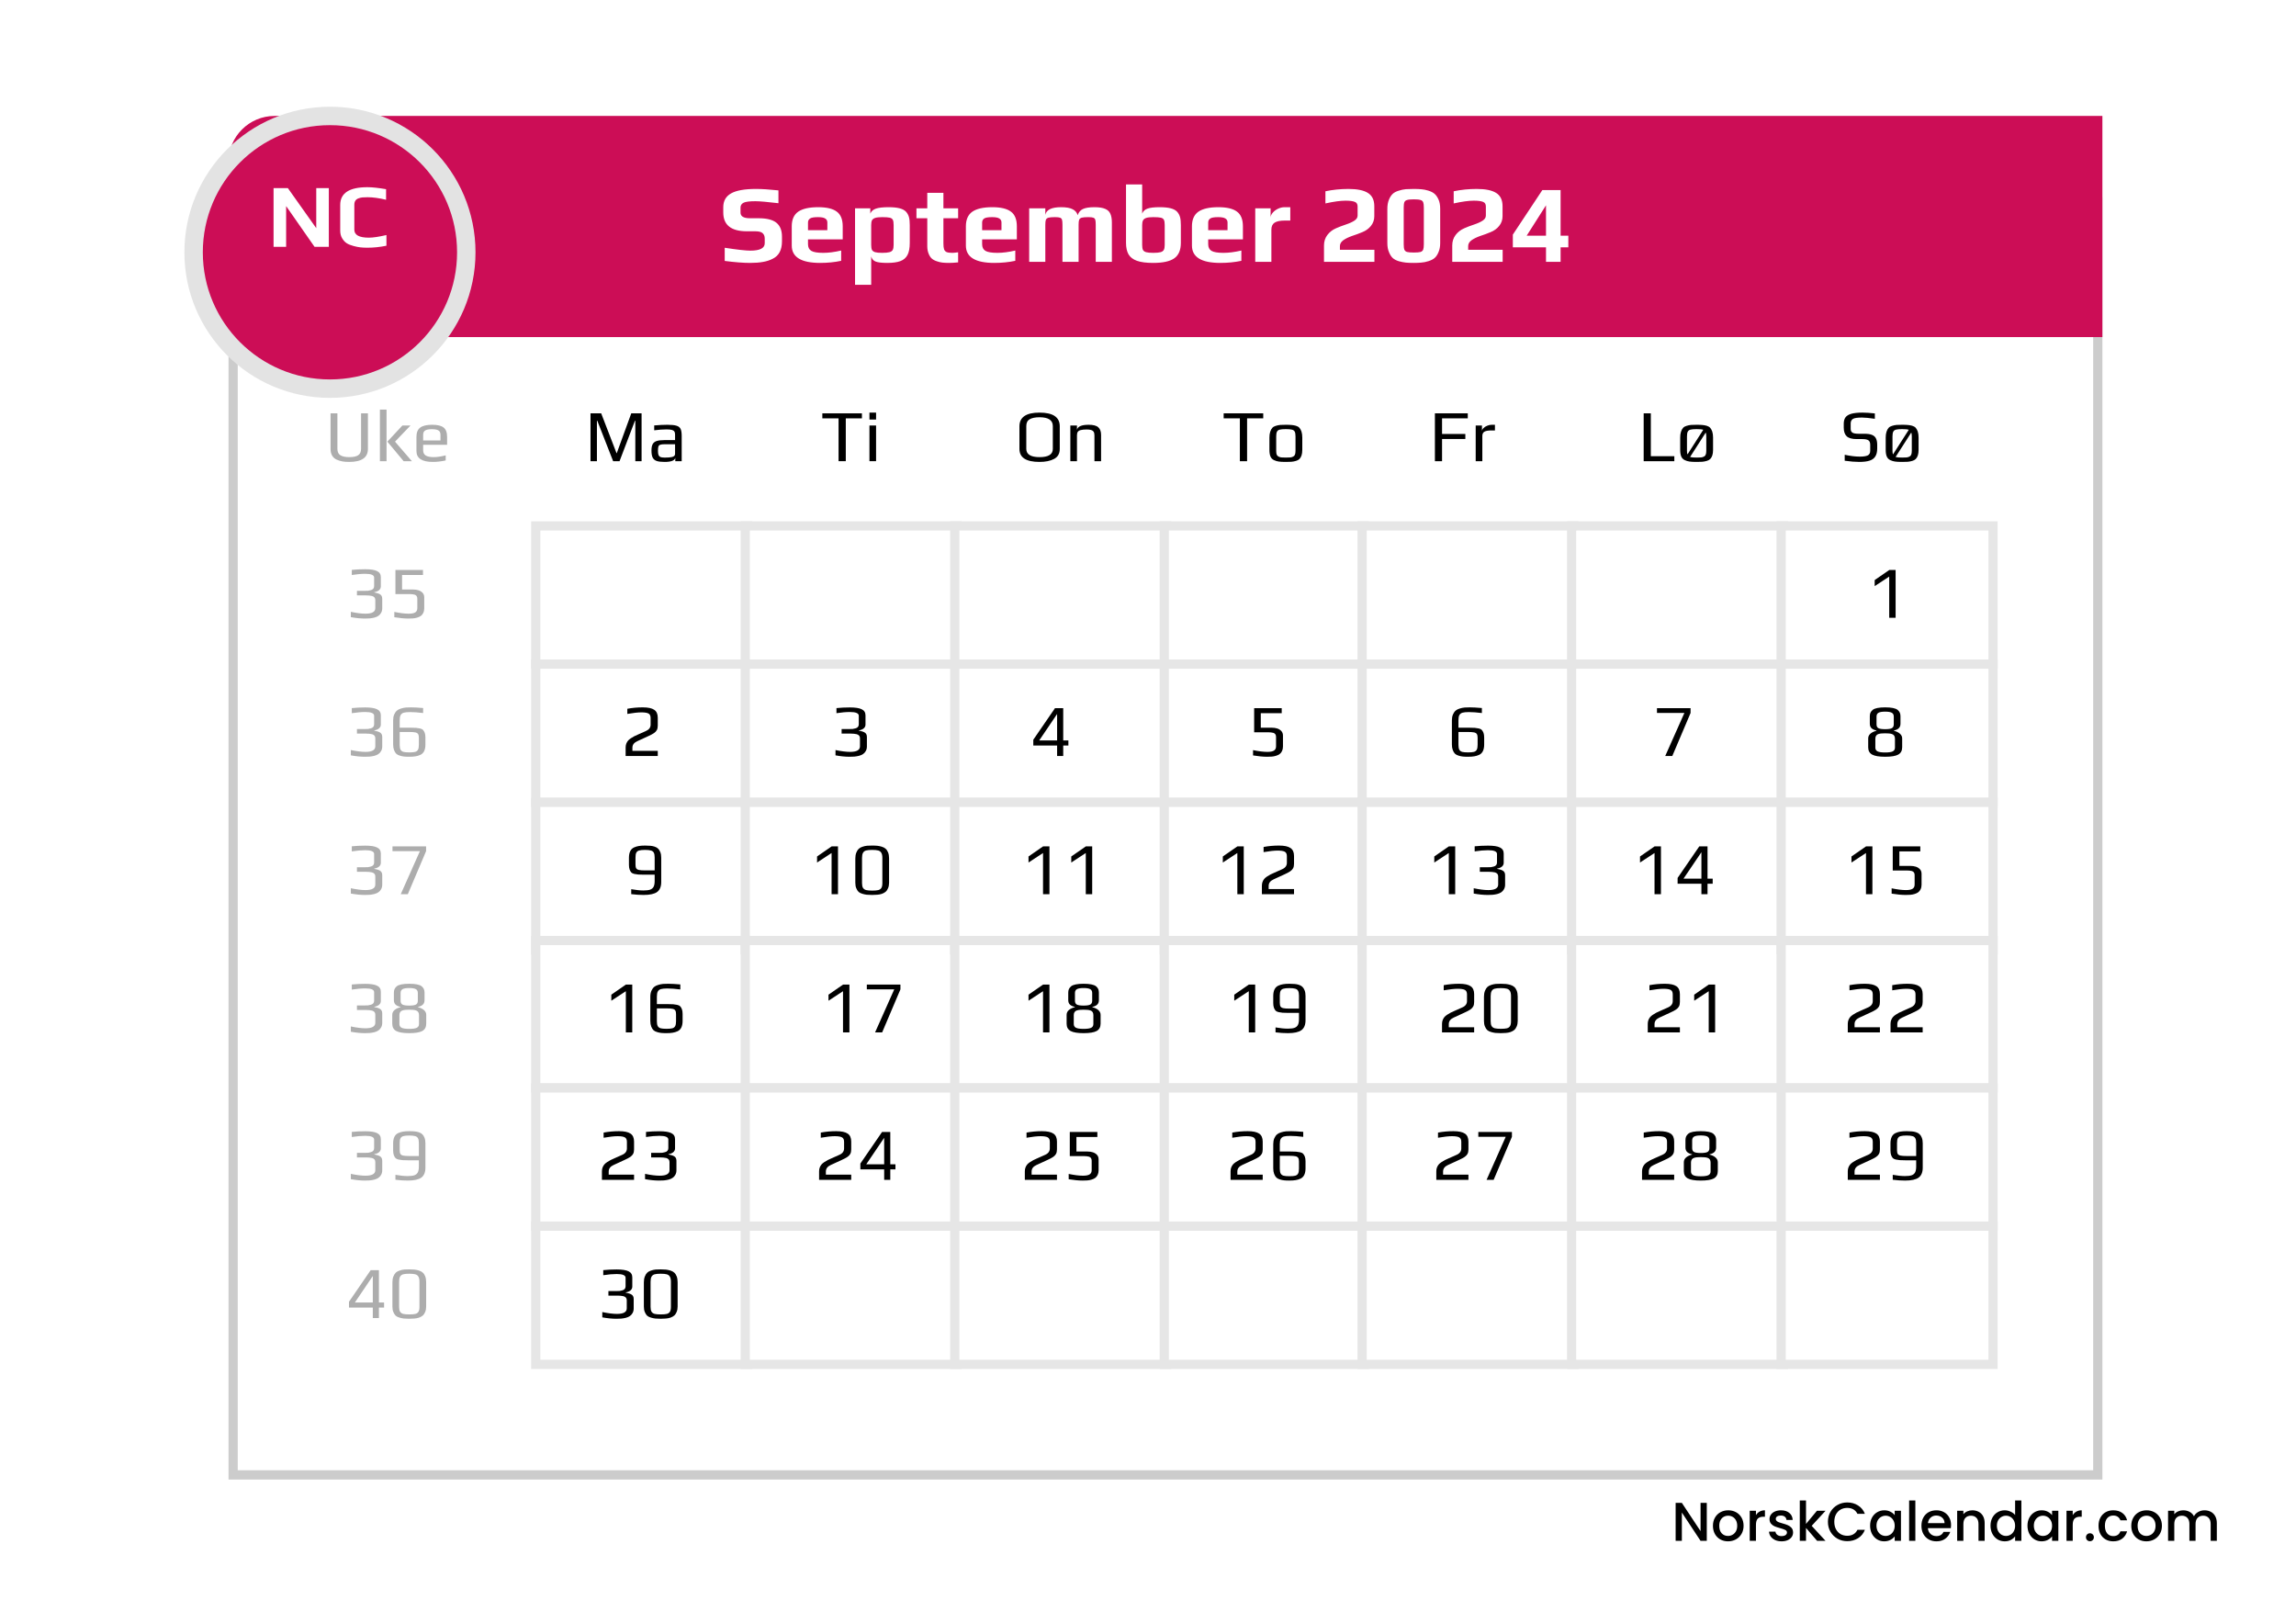 <svg width="842" height="595" viewBox="0 0 842 595" fill="none" xmlns="http://www.w3.org/2000/svg">
<g clip-path="url(#clip0_41_18198)">
<rect width="595" height="842" transform="matrix(0 -1 1 0 0 595)" fill="white"/>
<path d="M625.92 565H623.64L616.78 554.62V565H614.5V551.08H616.78L623.64 561.44V551.08H625.92V565ZM633.694 565.18C632.654 565.18 631.714 564.947 630.874 564.48C630.034 564 629.374 563.333 628.894 562.48C628.414 561.613 628.174 560.613 628.174 559.48C628.174 558.36 628.421 557.367 628.914 556.5C629.407 555.633 630.081 554.967 630.934 554.5C631.787 554.033 632.741 553.8 633.794 553.8C634.847 553.8 635.801 554.033 636.654 554.5C637.507 554.967 638.181 555.633 638.674 556.5C639.167 557.367 639.414 558.36 639.414 559.48C639.414 560.6 639.161 561.593 638.654 562.46C638.147 563.327 637.454 564 636.574 564.48C635.707 564.947 634.747 565.18 633.694 565.18ZM633.694 563.2C634.281 563.2 634.827 563.06 635.334 562.78C635.854 562.5 636.274 562.08 636.594 561.52C636.914 560.96 637.074 560.28 637.074 559.48C637.074 558.68 636.921 558.007 636.614 557.46C636.307 556.9 635.901 556.48 635.394 556.2C634.887 555.92 634.341 555.78 633.754 555.78C633.167 555.78 632.621 555.92 632.114 556.2C631.621 556.48 631.227 556.9 630.934 557.46C630.641 558.007 630.494 558.68 630.494 559.48C630.494 560.667 630.794 561.587 631.394 562.24C632.007 562.88 632.774 563.2 633.694 563.2ZM643.948 555.58C644.281 555.02 644.721 554.587 645.268 554.28C645.828 553.96 646.488 553.8 647.248 553.8V556.16H646.668C645.775 556.16 645.095 556.387 644.628 556.84C644.175 557.293 643.948 558.08 643.948 559.2V565H641.668V553.98H643.948V555.58ZM653.344 565.18C652.477 565.18 651.697 565.027 651.004 564.72C650.324 564.4 649.784 563.973 649.384 563.44C648.984 562.893 648.77 562.287 648.744 561.62H651.104C651.144 562.087 651.364 562.48 651.764 562.8C652.177 563.107 652.69 563.26 653.304 563.26C653.944 563.26 654.437 563.14 654.784 562.9C655.144 562.647 655.324 562.327 655.324 561.94C655.324 561.527 655.124 561.22 654.724 561.02C654.337 560.82 653.717 560.6 652.864 560.36C652.037 560.133 651.364 559.913 650.844 559.7C650.324 559.487 649.87 559.16 649.484 558.72C649.11 558.28 648.924 557.7 648.924 556.98C648.924 556.393 649.097 555.86 649.444 555.38C649.79 554.887 650.284 554.5 650.924 554.22C651.577 553.94 652.324 553.8 653.164 553.8C654.417 553.8 655.424 554.12 656.184 554.76C656.957 555.387 657.37 556.247 657.424 557.34H655.144C655.104 556.847 654.904 556.453 654.544 556.16C654.184 555.867 653.697 555.72 653.084 555.72C652.484 555.72 652.024 555.833 651.704 556.06C651.384 556.287 651.224 556.587 651.224 556.96C651.224 557.253 651.33 557.5 651.544 557.7C651.757 557.9 652.017 558.06 652.324 558.18C652.63 558.287 653.084 558.427 653.684 558.6C654.484 558.813 655.137 559.033 655.644 559.26C656.164 559.473 656.61 559.793 656.984 560.22C657.357 560.647 657.55 561.213 657.564 561.92C657.564 562.547 657.39 563.107 657.044 563.6C656.697 564.093 656.204 564.48 655.564 564.76C654.937 565.04 654.197 565.18 653.344 565.18ZM664.387 559.5L669.467 565H666.387L662.307 560.26V565H660.027V550.2H662.307V558.8L666.307 553.98H669.467L664.387 559.5ZM670.342 558.02C670.342 556.66 670.655 555.44 671.282 554.36C671.922 553.28 672.782 552.44 673.862 551.84C674.955 551.227 676.148 550.92 677.442 550.92C678.922 550.92 680.235 551.287 681.382 552.02C682.542 552.74 683.382 553.767 683.902 555.1H681.162C680.802 554.367 680.302 553.82 679.662 553.46C679.022 553.1 678.282 552.92 677.442 552.92C676.522 552.92 675.702 553.127 674.982 553.54C674.262 553.953 673.695 554.547 673.282 555.32C672.882 556.093 672.682 556.993 672.682 558.02C672.682 559.047 672.882 559.947 673.282 560.72C673.695 561.493 674.262 562.093 674.982 562.52C675.702 562.933 676.522 563.14 677.442 563.14C678.282 563.14 679.022 562.96 679.662 562.6C680.302 562.24 680.802 561.693 681.162 560.96H683.902C683.382 562.293 682.542 563.32 681.382 564.04C680.235 564.76 678.922 565.12 677.442 565.12C676.135 565.12 674.942 564.82 673.862 564.22C672.782 563.607 671.922 562.76 671.282 561.68C670.655 560.6 670.342 559.38 670.342 558.02ZM685.81 559.44C685.81 558.333 686.037 557.353 686.49 556.5C686.957 555.647 687.584 554.987 688.37 554.52C689.17 554.04 690.05 553.8 691.01 553.8C691.877 553.8 692.63 553.973 693.27 554.32C693.924 554.653 694.444 555.073 694.83 555.58V553.98H697.13V565H694.83V563.36C694.444 563.88 693.917 564.313 693.25 564.66C692.584 565.007 691.824 565.18 690.97 565.18C690.024 565.18 689.157 564.94 688.37 564.46C687.584 563.967 686.957 563.287 686.49 562.42C686.037 561.54 685.81 560.547 685.81 559.44ZM694.83 559.48C694.83 558.72 694.67 558.06 694.35 557.5C694.044 556.94 693.637 556.513 693.13 556.22C692.624 555.927 692.077 555.78 691.49 555.78C690.904 555.78 690.357 555.927 689.85 556.22C689.344 556.5 688.93 556.92 688.61 557.48C688.304 558.027 688.15 558.68 688.15 559.44C688.15 560.2 688.304 560.867 688.61 561.44C688.93 562.013 689.344 562.453 689.85 562.76C690.37 563.053 690.917 563.2 691.49 563.2C692.077 563.2 692.624 563.053 693.13 562.76C693.637 562.467 694.044 562.04 694.35 561.48C694.67 560.907 694.83 560.24 694.83 559.48ZM702.405 550.2V565H700.125V550.2H702.405ZM715.498 559.22C715.498 559.633 715.472 560.007 715.418 560.34H706.998C707.065 561.22 707.392 561.927 707.978 562.46C708.565 562.993 709.285 563.26 710.138 563.26C711.365 563.26 712.232 562.747 712.738 561.72H715.198C714.865 562.733 714.258 563.567 713.378 564.22C712.512 564.86 711.432 565.18 710.138 565.18C709.085 565.18 708.138 564.947 707.298 564.48C706.472 564 705.818 563.333 705.338 562.48C704.872 561.613 704.638 560.613 704.638 559.48C704.638 558.347 704.865 557.353 705.318 556.5C705.785 555.633 706.432 554.967 707.258 554.5C708.098 554.033 709.058 553.8 710.138 553.8C711.178 553.8 712.105 554.027 712.918 554.48C713.732 554.933 714.365 555.573 714.818 556.4C715.272 557.213 715.498 558.153 715.498 559.22ZM713.118 558.5C713.105 557.66 712.805 556.987 712.218 556.48C711.632 555.973 710.905 555.72 710.038 555.72C709.252 555.72 708.578 555.973 708.018 556.48C707.458 556.973 707.125 557.647 707.018 558.5H713.118ZM723.302 553.8C724.169 553.8 724.942 553.98 725.622 554.34C726.316 554.7 726.856 555.233 727.242 555.94C727.629 556.647 727.822 557.5 727.822 558.5V565H725.562V558.84C725.562 557.853 725.316 557.1 724.822 556.58C724.329 556.047 723.656 555.78 722.802 555.78C721.949 555.78 721.269 556.047 720.762 556.58C720.269 557.1 720.022 557.853 720.022 558.84V565H717.742V553.98H720.022V555.24C720.396 554.787 720.869 554.433 721.442 554.18C722.029 553.927 722.649 553.8 723.302 553.8ZM729.97 559.44C729.97 558.333 730.197 557.353 730.65 556.5C731.117 555.647 731.744 554.987 732.53 554.52C733.33 554.04 734.217 553.8 735.19 553.8C735.91 553.8 736.617 553.96 737.31 554.28C738.017 554.587 738.577 555 738.99 555.52V550.2H741.29V565H738.99V563.34C738.617 563.873 738.097 564.313 737.43 564.66C736.777 565.007 736.024 565.18 735.17 565.18C734.21 565.18 733.33 564.94 732.53 564.46C731.744 563.967 731.117 563.287 730.65 562.42C730.197 561.54 729.97 560.547 729.97 559.44ZM738.99 559.48C738.99 558.72 738.83 558.06 738.51 557.5C738.204 556.94 737.797 556.513 737.29 556.22C736.784 555.927 736.237 555.78 735.65 555.78C735.064 555.78 734.517 555.927 734.01 556.22C733.504 556.5 733.09 556.92 732.77 557.48C732.464 558.027 732.31 558.68 732.31 559.44C732.31 560.2 732.464 560.867 732.77 561.44C733.09 562.013 733.504 562.453 734.01 562.76C734.53 563.053 735.077 563.2 735.65 563.2C736.237 563.2 736.784 563.053 737.29 562.76C737.797 562.467 738.204 562.04 738.51 561.48C738.83 560.907 738.99 560.24 738.99 559.48ZM743.525 559.44C743.525 558.333 743.752 557.353 744.205 556.5C744.672 555.647 745.298 554.987 746.085 554.52C746.885 554.04 747.765 553.8 748.725 553.8C749.592 553.8 750.345 553.973 750.985 554.32C751.638 554.653 752.158 555.073 752.545 555.58V553.98H754.845V565H752.545V563.36C752.158 563.88 751.632 564.313 750.965 564.66C750.298 565.007 749.538 565.18 748.685 565.18C747.738 565.18 746.872 564.94 746.085 564.46C745.298 563.967 744.672 563.287 744.205 562.42C743.752 561.54 743.525 560.547 743.525 559.44ZM752.545 559.48C752.545 558.72 752.385 558.06 752.065 557.5C751.758 556.94 751.352 556.513 750.845 556.22C750.338 555.927 749.792 555.78 749.205 555.78C748.618 555.78 748.072 555.927 747.565 556.22C747.058 556.5 746.645 556.92 746.325 557.48C746.018 558.027 745.865 558.68 745.865 559.44C745.865 560.2 746.018 560.867 746.325 561.44C746.645 562.013 747.058 562.453 747.565 562.76C748.085 563.053 748.632 563.2 749.205 563.2C749.792 563.2 750.338 563.053 750.845 562.76C751.352 562.467 751.758 562.04 752.065 561.48C752.385 560.907 752.545 560.24 752.545 559.48ZM760.12 555.58C760.453 555.02 760.893 554.587 761.44 554.28C762 553.96 762.66 553.8 763.42 553.8V556.16H762.84C761.947 556.16 761.267 556.387 760.8 556.84C760.347 557.293 760.12 558.08 760.12 559.2V565H757.84V553.98H760.12V555.58ZM766.436 565.14C766.022 565.14 765.676 565 765.396 564.72C765.116 564.44 764.976 564.093 764.976 563.68C764.976 563.267 765.116 562.92 765.396 562.64C765.676 562.36 766.022 562.22 766.436 562.22C766.836 562.22 767.176 562.36 767.456 562.64C767.736 562.92 767.876 563.267 767.876 563.68C767.876 564.093 767.736 564.44 767.456 564.72C767.176 565 766.836 565.14 766.436 565.14ZM769.58 559.48C769.58 558.347 769.807 557.353 770.26 556.5C770.727 555.633 771.367 554.967 772.18 554.5C772.993 554.033 773.927 553.8 774.98 553.8C776.313 553.8 777.413 554.12 778.28 554.76C779.16 555.387 779.753 556.287 780.06 557.46H777.6C777.4 556.913 777.08 556.487 776.64 556.18C776.2 555.873 775.647 555.72 774.98 555.72C774.047 555.72 773.3 556.053 772.74 556.72C772.193 557.373 771.92 558.293 771.92 559.48C771.92 560.667 772.193 561.593 772.74 562.26C773.3 562.927 774.047 563.26 774.98 563.26C776.3 563.26 777.173 562.68 777.6 561.52H780.06C779.74 562.64 779.14 563.533 778.26 564.2C777.38 564.853 776.287 565.18 774.98 565.18C773.927 565.18 772.993 564.947 772.18 564.48C771.367 564 770.727 563.333 770.26 562.48C769.807 561.613 769.58 560.613 769.58 559.48ZM787.112 565.18C786.072 565.18 785.132 564.947 784.292 564.48C783.452 564 782.792 563.333 782.312 562.48C781.832 561.613 781.592 560.613 781.592 559.48C781.592 558.36 781.839 557.367 782.332 556.5C782.825 555.633 783.499 554.967 784.352 554.5C785.205 554.033 786.159 553.8 787.212 553.8C788.265 553.8 789.219 554.033 790.072 554.5C790.925 554.967 791.599 555.633 792.092 556.5C792.585 557.367 792.832 558.36 792.832 559.48C792.832 560.6 792.579 561.593 792.072 562.46C791.565 563.327 790.872 564 789.992 564.48C789.125 564.947 788.165 565.18 787.112 565.18ZM787.112 563.2C787.699 563.2 788.245 563.06 788.752 562.78C789.272 562.5 789.692 562.08 790.012 561.52C790.332 560.96 790.492 560.28 790.492 559.48C790.492 558.68 790.339 558.007 790.032 557.46C789.725 556.9 789.319 556.48 788.812 556.2C788.305 555.92 787.759 555.78 787.172 555.78C786.585 555.78 786.039 555.92 785.532 556.2C785.039 556.48 784.645 556.9 784.352 557.46C784.059 558.007 783.912 558.68 783.912 559.48C783.912 560.667 784.212 561.587 784.812 562.24C785.425 562.88 786.192 563.2 787.112 563.2ZM808.426 553.8C809.293 553.8 810.066 553.98 810.746 554.34C811.439 554.7 811.979 555.233 812.366 555.94C812.766 556.647 812.966 557.5 812.966 558.5V565H810.706V558.84C810.706 557.853 810.459 557.1 809.966 556.58C809.473 556.047 808.799 555.78 807.946 555.78C807.093 555.78 806.413 556.047 805.906 556.58C805.413 557.1 805.166 557.853 805.166 558.84V565H802.906V558.84C802.906 557.853 802.659 557.1 802.166 556.58C801.673 556.047 800.999 555.78 800.146 555.78C799.293 555.78 798.613 556.047 798.106 556.58C797.613 557.1 797.366 557.853 797.366 558.84V565H795.086V553.98H797.366V555.24C797.739 554.787 798.213 554.433 798.786 554.18C799.359 553.927 799.973 553.8 800.626 553.8C801.506 553.8 802.293 553.987 802.986 554.36C803.679 554.733 804.213 555.273 804.586 555.98C804.919 555.313 805.439 554.787 806.146 554.4C806.853 554 807.613 553.8 808.426 553.8Z" fill="black"/>
<g filter="url(#filter0_d_41_18198)">
<path d="M83.805 59.406C83.805 50.076 91.367 42.514 100.697 42.514H754.108C763.437 42.514 771 50.076 771 59.406V529H83.805V59.406Z" fill="white"/>
<path d="M85.494 59.406C85.494 51.009 92.3 44.203 100.697 44.203H754.108C762.504 44.203 769.31 51.009 769.31 59.406V527.311H85.494V59.406Z" stroke="#CCCCCC" stroke-width="3.378"/>
</g>
<path d="M83.805 59.406C83.805 50.076 91.367 42.514 100.697 42.514H771V123.595H100.697C91.368 123.595 83.805 116.032 83.805 106.703V59.406Z" fill="#CC0D56"/>
<g filter="url(#filter1_d_41_18198)">
<circle cx="121" cy="79" r="50" fill="#CC0D56"/>
<circle cx="121" cy="79" r="50" stroke="#E3E3E3" stroke-width="6.757"/>
</g>
<path d="M100.322 68.973H105.563L115.978 83.667V68.973H120.588V90.5H115.348L104.932 75.574V90.5H100.322V68.973ZM134.751 90.832C133.778 90.832 132.905 90.787 132.131 90.699C131.379 90.611 130.55 90.445 129.643 90.201C128.626 89.936 127.785 89.593 127.122 89.173C126.459 88.731 125.906 88.123 125.464 87.349C124.999 86.575 124.767 85.657 124.767 84.596V75.142C124.767 70.808 128.095 68.641 134.751 68.641C136.454 68.641 138.731 68.885 141.584 69.371V73.252C139.019 72.633 136.763 72.323 134.817 72.323C133.999 72.323 133.358 72.345 132.894 72.389C132.451 72.434 131.987 72.544 131.5 72.721C130.461 73.075 129.941 73.86 129.941 75.076V84.231C129.941 86.177 131.722 87.15 135.282 87.15C136.808 87.15 138.953 86.829 141.717 86.188V90.102C139.351 90.588 137.029 90.832 134.751 90.832Z" fill="white"/>
<path d="M275.093 96.405C272.58 96.405 269.472 96.162 265.769 95.676V90.851C270.364 91.554 273.499 91.905 275.174 91.905C278.688 91.905 280.445 91 280.445 89.189V87.487C280.445 86.622 280.188 85.96 279.674 85.5C279.188 85.04 278.296 84.811 276.999 84.811H273.918C268.134 84.811 265.242 82.513 265.242 77.919V75.973C265.242 73.676 266.201 71.987 268.12 70.905C270.039 69.824 273.08 69.284 277.242 69.284C279.404 69.284 282.147 69.46 285.472 69.811V74.513C281.391 74.027 278.58 73.784 277.039 73.784C274.904 73.784 273.472 73.96 272.742 74.311C271.958 74.689 271.566 75.284 271.566 76.095V77.96C271.566 79.338 272.728 80.027 275.053 80.027H278.215C281.215 80.027 283.391 80.581 284.742 81.689C286.093 82.797 286.769 84.487 286.769 86.757V88.5C286.769 91.635 285.647 93.757 283.404 94.865C282.323 95.432 281.12 95.824 279.796 96.04C278.499 96.284 276.931 96.405 275.093 96.405ZM300.773 96.405C293.828 96.405 290.355 94.284 290.355 90.04V82.987C290.355 80.527 291.138 78.743 292.706 77.635C294.301 76.527 296.746 75.973 300.044 75.973C303.152 75.973 305.422 76.513 306.855 77.595C308.314 78.649 309.044 80.446 309.044 82.987V87.77H296.314V89.554C296.314 90.689 296.719 91.5 297.53 91.987C298.341 92.473 299.801 92.716 301.909 92.716C303.855 92.716 306.044 92.432 308.476 91.865V95.635C306.071 96.149 303.503 96.405 300.773 96.405ZM303.409 84.405V81.568C303.409 80.919 303.138 80.432 302.598 80.108C302.084 79.784 301.206 79.622 299.963 79.622C298.53 79.622 297.571 79.784 297.084 80.108C296.571 80.46 296.314 80.946 296.314 81.568V84.405H303.409ZM313.568 76.378H319.162V78.324C319.514 77.46 320.203 76.851 321.23 76.5C322.257 76.149 323.784 75.973 325.811 75.973C327.514 75.973 328.879 76.108 329.906 76.378C330.96 76.649 331.757 77.081 332.298 77.676C332.811 78.27 333.162 78.932 333.352 79.662C333.541 80.365 333.635 81.338 333.635 82.581V89.027C333.635 90.973 333.352 92.473 332.784 93.527C332.216 94.581 331.338 95.324 330.149 95.757C328.987 96.189 327.392 96.405 325.365 96.405C323.419 96.405 322.014 96.243 321.149 95.919C320.284 95.595 319.73 94.96 319.487 94.013V104.432H313.568V76.378ZM323.541 92.716C324.703 92.716 325.581 92.635 326.176 92.473C326.771 92.311 327.176 92.027 327.392 91.622C327.608 91.216 327.716 90.608 327.716 89.797V82.54C327.716 81.649 327.622 81.013 327.433 80.635C327.244 80.23 326.865 79.96 326.298 79.824C325.73 79.689 324.798 79.622 323.5 79.622C322.392 79.622 321.541 79.716 320.946 79.905C320.379 80.095 319.987 80.392 319.771 80.797C319.581 81.203 319.487 81.784 319.487 82.54V89.797C319.487 90.608 319.581 91.216 319.771 91.622C319.987 92.027 320.379 92.311 320.946 92.473C321.514 92.635 322.379 92.716 323.541 92.716ZM348.083 96.405C347.083 96.405 346.245 96.365 345.57 96.284C344.894 96.203 344.218 96.04 343.542 95.797C342.786 95.554 342.164 95.216 341.678 94.784C341.218 94.351 340.84 93.757 340.542 93C340.218 92.216 340.056 91.311 340.056 90.284V80.027H336.083V76.378H340.056V70.703H345.975V76.378H351.367V80.027H345.975V89.27C345.975 90.216 346.056 90.932 346.218 91.419C346.38 91.878 346.691 92.216 347.151 92.432C347.61 92.622 348.313 92.716 349.259 92.716C349.637 92.716 350.34 92.649 351.367 92.513V96.203C350.097 96.338 349.002 96.405 348.083 96.405ZM364.633 96.405C357.687 96.405 354.214 94.284 354.214 90.04V82.987C354.214 80.527 354.998 78.743 356.565 77.635C358.16 76.527 360.606 75.973 363.903 75.973C367.011 75.973 369.281 76.513 370.714 77.595C372.173 78.649 372.903 80.446 372.903 82.987V87.77H360.173V89.554C360.173 90.689 360.579 91.5 361.39 91.987C362.2 92.473 363.66 92.716 365.768 92.716C367.714 92.716 369.903 92.432 372.335 91.865V95.635C369.93 96.149 367.362 96.405 364.633 96.405ZM367.268 84.405V81.568C367.268 80.919 366.998 80.432 366.457 80.108C365.944 79.784 365.065 79.622 363.822 79.622C362.39 79.622 361.43 79.784 360.944 80.108C360.43 80.46 360.173 80.946 360.173 81.568V84.405H367.268ZM377.427 76.378H383.346V78.77C383.724 76.905 385.657 75.973 389.143 75.973C390.981 75.973 392.373 76.216 393.319 76.703C394.265 77.162 394.9 77.892 395.224 78.892C395.549 77.865 396.17 77.122 397.089 76.662C398.035 76.203 399.454 75.973 401.346 75.973C403.049 75.973 404.36 76.176 405.278 76.581C406.197 76.96 406.833 77.554 407.184 78.365C407.562 79.176 407.751 80.257 407.751 81.608V96H401.833V82.419C401.833 81.554 401.778 80.946 401.67 80.595C401.562 80.216 401.319 79.96 400.941 79.824C400.589 79.689 399.968 79.622 399.076 79.622C397.968 79.622 397.17 79.689 396.684 79.824C396.224 79.96 395.914 80.216 395.751 80.595C395.616 80.946 395.549 81.554 395.549 82.419V96H389.63V82.419C389.63 81.554 389.576 80.946 389.468 80.595C389.36 80.216 389.116 79.96 388.738 79.824C388.387 79.689 387.765 79.622 386.873 79.622C385.765 79.622 384.968 79.689 384.481 79.824C384.022 79.96 383.711 80.216 383.549 80.595C383.414 80.946 383.346 81.554 383.346 82.419V96H377.427V76.378ZM422.872 96.405C420.386 96.405 418.413 96.149 416.953 95.635C415.521 95.122 414.494 94.338 413.872 93.284C413.25 92.203 412.94 90.784 412.94 89.027V67.622H418.859V78.324C419.21 77.432 419.859 76.824 420.805 76.5C421.75 76.149 423.223 75.973 425.223 75.973C426.926 75.973 428.291 76.108 429.318 76.378C430.372 76.649 431.169 77.081 431.71 77.676C432.223 78.27 432.575 78.932 432.764 79.662C432.953 80.365 433.048 81.338 433.048 82.581V89.027C433.048 91.676 432.25 93.568 430.656 94.703C429.061 95.838 426.467 96.405 422.872 96.405ZM422.953 92.716C424.115 92.716 424.994 92.635 425.588 92.473C426.183 92.311 426.588 92.027 426.805 91.622C427.021 91.216 427.129 90.608 427.129 89.797V82.54C427.129 81.649 427.034 81.013 426.845 80.635C426.656 80.23 426.277 79.96 425.71 79.824C425.142 79.689 424.21 79.622 422.913 79.622C421.805 79.622 420.953 79.716 420.359 79.905C419.791 80.095 419.399 80.392 419.183 80.797C418.967 81.203 418.859 81.784 418.859 82.54V89.797C418.859 90.608 418.953 91.216 419.142 91.622C419.359 92.027 419.75 92.311 420.318 92.473C420.913 92.635 421.791 92.716 422.953 92.716ZM447.535 96.405C440.589 96.405 437.116 94.284 437.116 90.04V82.987C437.116 80.527 437.9 78.743 439.467 77.635C441.062 76.527 443.508 75.973 446.805 75.973C449.913 75.973 452.184 76.513 453.616 77.595C455.076 78.649 455.805 80.446 455.805 82.987V87.77H443.076V89.554C443.076 90.689 443.481 91.5 444.292 91.987C445.103 92.473 446.562 92.716 448.67 92.716C450.616 92.716 452.805 92.432 455.238 91.865V95.635C452.832 96.149 450.265 96.405 447.535 96.405ZM450.17 84.405V81.568C450.17 80.919 449.9 80.432 449.359 80.108C448.846 79.784 447.967 79.622 446.724 79.622C445.292 79.622 444.332 79.784 443.846 80.108C443.332 80.46 443.076 80.946 443.076 81.568V84.405H450.17ZM460.329 76.378H465.964V79.824C465.964 79.203 466.221 78.595 466.735 78C467.248 77.405 467.897 76.919 468.681 76.54C469.491 76.162 470.289 75.973 471.073 75.973H473.181V80.878H471.154C469.478 80.878 468.235 81.135 467.424 81.649C466.64 82.162 466.248 83.013 466.248 84.203V96H460.329V76.378ZM485.543 90C485.543 88.54 485.948 87.27 486.759 86.189C487.57 85.108 488.624 84.284 489.921 83.716C490.948 83.257 492.151 82.797 493.529 82.338C494.908 81.878 495.975 81.392 496.732 80.878C497.489 80.365 497.867 79.757 497.867 79.054V75.689C497.867 74.851 497.529 74.297 496.854 74.027C496.124 73.73 494.989 73.581 493.448 73.581C491.583 73.581 489.124 73.919 486.07 74.595V70.135C488.772 69.568 491.597 69.284 494.543 69.284C497.732 69.284 500.097 69.77 501.637 70.743C503.205 71.716 503.989 73.338 503.989 75.608V79.257C503.989 80.635 503.57 81.838 502.732 82.865C501.921 83.865 500.867 84.622 499.57 85.135C498.354 85.649 497.11 86.108 495.84 86.513C494.462 87 493.367 87.54 492.556 88.135C491.772 88.73 491.381 89.432 491.381 90.243V91.581H504.029V96H485.543V90ZM518.424 96.405C517.235 96.405 516.262 96.365 515.505 96.284C514.749 96.203 513.924 96.04 513.032 95.797C512.113 95.527 511.37 95.149 510.803 94.662C510.235 94.149 509.762 93.419 509.384 92.473C508.978 91.554 508.776 90.446 508.776 89.149V76.54C508.776 75.297 508.965 74.203 509.343 73.257C509.722 72.311 510.208 71.568 510.803 71.027C511.316 70.568 512.019 70.203 512.911 69.932C513.803 69.635 514.695 69.446 515.586 69.365C516.613 69.311 517.559 69.284 518.424 69.284C519.64 69.284 520.613 69.324 521.343 69.405C522.073 69.46 522.884 69.622 523.776 69.892C524.749 70.189 525.519 70.581 526.086 71.068C526.654 71.554 527.14 72.257 527.546 73.176C527.951 74.095 528.154 75.216 528.154 76.54V89.149C528.154 90.392 527.951 91.487 527.546 92.432C527.167 93.378 526.681 94.108 526.086 94.622C525.546 95.081 524.803 95.46 523.857 95.757C522.938 96.054 522.059 96.23 521.222 96.284C520.465 96.365 519.532 96.405 518.424 96.405ZM518.505 92.595C519.64 92.595 520.451 92.527 520.938 92.392C521.424 92.23 521.749 91.946 521.911 91.54C522.073 91.135 522.154 90.473 522.154 89.554V76.135C522.154 75.216 522.073 74.554 521.911 74.149C521.749 73.743 521.424 73.473 520.938 73.338C520.451 73.176 519.64 73.095 518.505 73.095C517.343 73.095 516.505 73.176 515.992 73.338C515.505 73.473 515.181 73.743 515.019 74.149C514.857 74.554 514.776 75.216 514.776 76.135V89.554C514.776 90.473 514.857 91.135 515.019 91.54C515.181 91.946 515.505 92.23 515.992 92.392C516.505 92.527 517.343 92.595 518.505 92.595ZM532.576 90C532.576 88.54 532.981 87.27 533.792 86.189C534.603 85.108 535.657 84.284 536.954 83.716C537.981 83.257 539.184 82.797 540.563 82.338C541.941 81.878 543.009 81.392 543.765 80.878C544.522 80.365 544.9 79.757 544.9 79.054V75.689C544.9 74.851 544.563 74.297 543.887 74.027C543.157 73.73 542.022 73.581 540.481 73.581C538.617 73.581 536.157 73.919 533.103 74.595V70.135C535.806 69.568 538.63 69.284 541.576 69.284C544.765 69.284 547.13 69.77 548.671 70.743C550.238 71.716 551.022 73.338 551.022 75.608V79.257C551.022 80.635 550.603 81.838 549.765 82.865C548.954 83.865 547.9 84.622 546.603 85.135C545.387 85.649 544.144 86.108 542.873 86.513C541.495 87 540.4 87.54 539.59 88.135C538.806 88.73 538.414 89.432 538.414 90.243V91.581H551.063V96H532.576V90ZM566.958 90.689H554.795V86.027L565.62 69.689H572.309V86.432H575.147V90.689H572.309V96H566.958V90.689ZM566.958 86.432V75.284L559.863 86.432H566.958Z" fill="white"/>
<rect x="196.469" y="192.851" width="77.719" height="50.676" fill="white" stroke="#E6E6E6" stroke-width="3.378"/>
<rect x="196.469" y="243.527" width="77.719" height="50.676" fill="white" stroke="#E6E6E6" stroke-width="3.378"/>
<rect x="196.469" y="294.203" width="77.719" height="54.054" fill="white" stroke="#E6E6E6" stroke-width="3.378"/>
<rect x="196.469" y="344.878" width="77.719" height="54.054" fill="white" stroke="#E6E6E6" stroke-width="3.378"/>
<rect x="196.469" y="398.932" width="77.719" height="50.676" fill="white" stroke="#E6E6E6" stroke-width="3.378"/>
<rect x="196.469" y="449.608" width="77.719" height="50.676" fill="white" stroke="#E6E6E6" stroke-width="3.378"/>
<rect x="273.299" y="192.851" width="77.719" height="50.676" fill="white" stroke="#E6E6E6" stroke-width="3.378"/>
<rect x="273.299" y="243.527" width="77.719" height="50.676" fill="white" stroke="#E6E6E6" stroke-width="3.378"/>
<rect x="273.299" y="294.203" width="77.719" height="54.054" fill="white" stroke="#E6E6E6" stroke-width="3.378"/>
<rect x="273.299" y="344.878" width="77.719" height="54.054" fill="white" stroke="#E6E6E6" stroke-width="3.378"/>
<rect x="273.299" y="398.932" width="77.719" height="50.676" fill="white" stroke="#E6E6E6" stroke-width="3.378"/>
<rect x="273.299" y="449.608" width="77.719" height="50.676" fill="white" stroke="#E6E6E6" stroke-width="3.378"/>
<rect x="350.128" y="192.851" width="77.719" height="50.676" fill="white" stroke="#E6E6E6" stroke-width="3.378"/>
<rect x="350.128" y="243.527" width="77.719" height="50.676" fill="white" stroke="#E6E6E6" stroke-width="3.378"/>
<rect x="350.128" y="294.203" width="77.719" height="54.054" fill="white" stroke="#E6E6E6" stroke-width="3.378"/>
<rect x="350.128" y="344.878" width="77.719" height="54.054" fill="white" stroke="#E6E6E6" stroke-width="3.378"/>
<rect x="350.128" y="398.932" width="77.719" height="50.676" fill="white" stroke="#E6E6E6" stroke-width="3.378"/>
<rect x="350.128" y="449.608" width="77.719" height="50.676" fill="white" stroke="#E6E6E6" stroke-width="3.378"/>
<rect x="426.958" y="192.851" width="73.451" height="50.676" fill="white" stroke="#E6E6E6" stroke-width="3.378"/>
<rect x="426.958" y="243.527" width="73.451" height="50.676" fill="white" stroke="#E6E6E6" stroke-width="3.378"/>
<rect x="426.958" y="294.203" width="73.451" height="54.054" fill="white" stroke="#E6E6E6" stroke-width="3.378"/>
<rect x="426.958" y="344.878" width="73.451" height="54.054" fill="white" stroke="#E6E6E6" stroke-width="3.378"/>
<rect x="426.958" y="398.932" width="73.451" height="50.676" fill="white" stroke="#E6E6E6" stroke-width="3.378"/>
<rect x="426.958" y="449.608" width="73.451" height="50.676" fill="white" stroke="#E6E6E6" stroke-width="3.378"/>
<rect x="499.518" y="192.851" width="77.719" height="50.676" fill="white" stroke="#E6E6E6" stroke-width="3.378"/>
<rect x="499.518" y="243.527" width="77.719" height="50.676" fill="white" stroke="#E6E6E6" stroke-width="3.378"/>
<rect x="499.518" y="294.203" width="77.719" height="54.054" fill="white" stroke="#E6E6E6" stroke-width="3.378"/>
<rect x="499.518" y="344.878" width="77.719" height="54.054" fill="white" stroke="#E6E6E6" stroke-width="3.378"/>
<rect x="499.518" y="398.932" width="77.719" height="50.676" fill="white" stroke="#E6E6E6" stroke-width="3.378"/>
<rect x="499.518" y="449.608" width="77.719" height="50.676" fill="white" stroke="#E6E6E6" stroke-width="3.378"/>
<rect x="576.347" y="192.851" width="77.719" height="50.676" fill="white" stroke="#E6E6E6" stroke-width="3.378"/>
<rect x="576.347" y="243.527" width="77.719" height="50.676" fill="white" stroke="#E6E6E6" stroke-width="3.378"/>
<rect x="576.347" y="294.203" width="77.719" height="54.054" fill="white" stroke="#E6E6E6" stroke-width="3.378"/>
<rect x="576.347" y="344.878" width="77.719" height="54.054" fill="white" stroke="#E6E6E6" stroke-width="3.378"/>
<rect x="576.347" y="398.932" width="77.719" height="50.676" fill="white" stroke="#E6E6E6" stroke-width="3.378"/>
<rect x="576.347" y="449.608" width="77.719" height="50.676" fill="white" stroke="#E6E6E6" stroke-width="3.378"/>
<rect x="653.177" y="192.851" width="77.719" height="50.676" fill="white" stroke="#E6E6E6" stroke-width="3.378"/>
<rect x="653.177" y="243.527" width="77.719" height="50.676" fill="white" stroke="#E6E6E6" stroke-width="3.378"/>
<rect x="653.177" y="294.203" width="77.719" height="54.054" fill="white" stroke="#E6E6E6" stroke-width="3.378"/>
<rect x="653.177" y="344.878" width="77.719" height="54.054" fill="white" stroke="#E6E6E6" stroke-width="3.378"/>
<rect x="653.177" y="398.932" width="77.719" height="50.676" fill="white" stroke="#E6E6E6" stroke-width="3.378"/>
<rect x="653.177" y="449.608" width="77.719" height="50.676" fill="white" stroke="#E6E6E6" stroke-width="3.378"/>
<path d="M133.769 226.811C132.255 226.811 130.553 226.64 128.661 226.297V224.351C130.805 224.802 132.598 225.027 134.039 225.027C136.435 225.027 137.634 224.351 137.634 223V220C137.634 219.261 137.237 218.775 136.444 218.541C136.066 218.45 135.724 218.396 135.417 218.378C135.129 218.342 134.751 218.324 134.282 218.324H130.904V216.649H133.823C134.291 216.649 134.67 216.64 134.958 216.622C135.246 216.586 135.58 216.514 135.958 216.405C136.354 216.315 136.661 216.144 136.877 215.892C137.093 215.64 137.201 215.315 137.201 214.919V211.784C137.201 210.865 136.12 210.405 133.958 210.405C132.517 210.405 130.868 210.55 129.012 210.838V208.973C130.562 208.811 132.201 208.73 133.931 208.73C135.931 208.73 137.381 208.955 138.282 209.405C139.201 209.838 139.661 210.586 139.661 211.649V215.027C139.661 215.586 139.435 216.054 138.985 216.432C138.535 216.793 137.958 217.027 137.255 217.135V217.243C137.688 217.315 138.039 217.396 138.309 217.487C138.598 217.559 138.904 217.676 139.228 217.838C139.859 218.162 140.174 218.73 140.174 219.541V223.054C140.174 223.667 140.039 224.216 139.769 224.703C139.499 225.189 139.156 225.568 138.742 225.838C138.381 226.09 137.904 226.297 137.309 226.46C136.715 226.604 136.129 226.703 135.553 226.757C134.868 226.793 134.273 226.811 133.769 226.811ZM149.771 226.811C148.311 226.811 146.591 226.649 144.609 226.324V224.378C146.699 224.811 148.447 225.027 149.852 225.027C150.951 225.027 151.753 224.874 152.257 224.568C152.78 224.243 153.041 223.721 153.041 223V219.514C153.041 218.757 152.717 218.27 152.068 218.054C151.762 217.964 151.474 217.91 151.203 217.892C150.951 217.856 150.618 217.838 150.203 217.838H145.014V209H155.122V210.838H147.447V216.162H151.501C152.221 216.162 152.861 216.252 153.42 216.432C153.978 216.595 154.474 216.883 154.906 217.297C155.356 217.748 155.582 218.333 155.582 219.054V223.054C155.582 223.685 155.465 224.243 155.23 224.73C155.014 225.198 154.717 225.568 154.338 225.838C153.996 226.09 153.555 226.297 153.014 226.46C152.492 226.622 151.969 226.721 151.447 226.757C150.798 226.793 150.239 226.811 149.771 226.811Z" fill="#ADADAD"/>
<path d="M133.769 277.487C132.255 277.487 130.553 277.315 128.661 276.973V275.027C130.805 275.478 132.598 275.703 134.039 275.703C136.435 275.703 137.634 275.027 137.634 273.676V270.676C137.634 269.937 137.237 269.451 136.444 269.216C136.066 269.126 135.724 269.072 135.417 269.054C135.129 269.018 134.751 269 134.282 269H130.904V267.324H133.823C134.291 267.324 134.67 267.315 134.958 267.297C135.246 267.261 135.58 267.189 135.958 267.081C136.354 266.991 136.661 266.82 136.877 266.568C137.093 266.315 137.201 265.991 137.201 265.595V262.46C137.201 261.541 136.12 261.081 133.958 261.081C132.517 261.081 130.868 261.225 129.012 261.514V259.649C130.562 259.487 132.201 259.405 133.931 259.405C135.931 259.405 137.381 259.631 138.282 260.081C139.201 260.514 139.661 261.261 139.661 262.324V265.703C139.661 266.261 139.435 266.73 138.985 267.108C138.535 267.469 137.958 267.703 137.255 267.811V267.919C137.688 267.991 138.039 268.072 138.309 268.162C138.598 268.234 138.904 268.351 139.228 268.514C139.859 268.838 140.174 269.405 140.174 270.216V273.73C140.174 274.342 140.039 274.892 139.769 275.378C139.499 275.865 139.156 276.243 138.742 276.514C138.381 276.766 137.904 276.973 137.309 277.135C136.715 277.279 136.129 277.378 135.553 277.433C134.868 277.469 134.273 277.487 133.769 277.487ZM150.068 277.487C149.275 277.487 148.636 277.46 148.149 277.405C147.663 277.351 147.158 277.243 146.636 277.081C146.077 276.919 145.636 276.685 145.311 276.378C144.987 276.054 144.717 275.604 144.501 275.027C144.284 274.451 144.176 273.775 144.176 273V264.135C144.176 263.324 144.302 262.613 144.555 262C144.825 261.387 145.167 260.901 145.582 260.541C145.942 260.234 146.429 259.991 147.041 259.811C147.654 259.613 148.266 259.487 148.879 259.433C149.564 259.396 150.185 259.378 150.744 259.378C151.843 259.378 153.32 259.46 155.176 259.622V261.46C153.32 261.225 151.726 261.108 150.393 261.108C149.384 261.108 148.618 261.18 148.095 261.324C147.573 261.469 147.185 261.757 146.933 262.189C146.699 262.604 146.582 263.234 146.582 264.081V266.838H150.555C151.456 266.838 152.131 266.856 152.582 266.892C153.032 266.928 153.51 267 154.014 267.108C154.519 267.216 154.888 267.396 155.122 267.649C155.375 267.901 155.591 268.261 155.771 268.73C155.933 269.18 156.014 269.748 156.014 270.433V273C156.014 274.946 155.402 276.207 154.176 276.784C153.582 277.054 152.987 277.234 152.393 277.324C151.798 277.433 151.023 277.487 150.068 277.487ZM150.122 275.892C151.077 275.892 151.789 275.829 152.257 275.703C152.744 275.559 153.086 275.297 153.284 274.919C153.501 274.523 153.609 273.928 153.609 273.135V270.514C153.609 269.919 153.519 269.478 153.338 269.189C153.158 268.883 152.825 268.676 152.338 268.568C151.852 268.46 151.104 268.405 150.095 268.405H146.582V273.135C146.582 273.928 146.69 274.523 146.906 274.919C147.122 275.297 147.474 275.559 147.96 275.703C148.447 275.829 149.167 275.892 150.122 275.892Z" fill="#ADADAD"/>
<path d="M133.769 328.162C132.255 328.162 130.553 327.991 128.661 327.649V325.703C130.805 326.153 132.598 326.378 134.039 326.378C136.435 326.378 137.634 325.703 137.634 324.351V321.351C137.634 320.613 137.237 320.126 136.444 319.892C136.066 319.802 135.724 319.748 135.417 319.73C135.129 319.694 134.751 319.676 134.282 319.676H130.904V318H133.823C134.291 318 134.67 317.991 134.958 317.973C135.246 317.937 135.58 317.865 135.958 317.757C136.354 317.667 136.661 317.496 136.877 317.243C137.093 316.991 137.201 316.667 137.201 316.27V313.135C137.201 312.216 136.12 311.757 133.958 311.757C132.517 311.757 130.868 311.901 129.012 312.189V310.324C130.562 310.162 132.201 310.081 133.931 310.081C135.931 310.081 137.381 310.306 138.282 310.757C139.201 311.189 139.661 311.937 139.661 313V316.378C139.661 316.937 139.435 317.405 138.985 317.784C138.535 318.144 137.958 318.378 137.255 318.487V318.595C137.688 318.667 138.039 318.748 138.309 318.838C138.598 318.91 138.904 319.027 139.228 319.189C139.859 319.514 140.174 320.081 140.174 320.892V324.405C140.174 325.018 140.039 325.568 139.769 326.054C139.499 326.541 139.156 326.919 138.742 327.189C138.381 327.442 137.904 327.649 137.309 327.811C136.715 327.955 136.129 328.054 135.553 328.108C134.868 328.144 134.273 328.162 133.769 328.162ZM153.987 312.108H143.933V310.351H156.257V312.108L149.555 327.892H146.96L153.987 312.108Z" fill="#ADADAD"/>
<path d="M133.769 378.838C132.255 378.838 130.553 378.667 128.661 378.324V376.378C130.805 376.829 132.598 377.054 134.039 377.054C136.435 377.054 137.634 376.378 137.634 375.027V372.027C137.634 371.288 137.237 370.802 136.444 370.568C136.066 370.478 135.724 370.423 135.417 370.405C135.129 370.369 134.751 370.351 134.282 370.351H130.904V368.676H133.823C134.291 368.676 134.67 368.667 134.958 368.649C135.246 368.613 135.58 368.541 135.958 368.432C136.354 368.342 136.661 368.171 136.877 367.919C137.093 367.667 137.201 367.342 137.201 366.946V363.811C137.201 362.892 136.12 362.432 133.958 362.432C132.517 362.432 130.868 362.577 129.012 362.865V361C130.562 360.838 132.201 360.757 133.931 360.757C135.931 360.757 137.381 360.982 138.282 361.432C139.201 361.865 139.661 362.613 139.661 363.676V367.054C139.661 367.613 139.435 368.081 138.985 368.46C138.535 368.82 137.958 369.054 137.255 369.162V369.27C137.688 369.342 138.039 369.423 138.309 369.514C138.598 369.586 138.904 369.703 139.228 369.865C139.859 370.189 140.174 370.757 140.174 371.568V375.081C140.174 375.694 140.039 376.243 139.769 376.73C139.499 377.216 139.156 377.595 138.742 377.865C138.381 378.117 137.904 378.324 137.309 378.487C136.715 378.631 136.129 378.73 135.553 378.784C134.868 378.82 134.273 378.838 133.769 378.838ZM150.068 378.838C147.87 378.838 146.284 378.577 145.311 378.054C144.338 377.514 143.852 376.631 143.852 375.405V372.135C143.852 371.432 144.122 370.847 144.663 370.378C145.221 369.892 145.96 369.541 146.879 369.324V369.216C146.068 369.036 145.456 368.748 145.041 368.351C144.645 367.955 144.447 367.405 144.447 366.703V363.973C144.447 363.469 144.528 363.036 144.69 362.676C144.852 362.315 145.122 361.973 145.501 361.649C146.275 361.036 147.798 360.73 150.068 360.73C152.338 360.73 153.861 361.036 154.636 361.649C155.014 361.973 155.284 362.315 155.447 362.676C155.609 363.036 155.69 363.469 155.69 363.973V366.703C155.69 367.405 155.492 367.955 155.095 368.351C154.699 368.748 154.095 369.036 153.284 369.216V369.324C154.203 369.541 154.933 369.892 155.474 370.378C156.032 370.847 156.311 371.432 156.311 372.135V375.351C156.311 376.613 155.825 377.514 154.852 378.054C153.897 378.577 152.302 378.838 150.068 378.838ZM150.068 368.73C151.257 368.73 152.077 368.604 152.528 368.351C152.996 368.099 153.23 367.631 153.23 366.946V364.108C153.23 363.442 152.987 362.973 152.501 362.703C152.014 362.432 151.203 362.297 150.068 362.297C148.933 362.297 148.122 362.432 147.636 362.703C147.149 362.973 146.906 363.442 146.906 364.108V366.946C146.906 367.631 147.131 368.099 147.582 368.351C148.05 368.604 148.879 368.73 150.068 368.73ZM150.068 377.27C151.384 377.27 152.311 377.135 152.852 376.865C153.393 376.595 153.663 376.135 153.663 375.487V372.216C153.663 371.297 153.275 370.721 152.501 370.487C152.122 370.378 151.771 370.315 151.447 370.297C151.122 370.261 150.663 370.243 150.068 370.243C149.474 370.243 149.023 370.261 148.717 370.297C148.411 370.315 148.059 370.378 147.663 370.487C146.87 370.721 146.474 371.297 146.474 372.216V375.487C146.474 376.135 146.744 376.595 147.284 376.865C147.825 377.135 148.753 377.27 150.068 377.27Z" fill="#ADADAD"/>
<path d="M133.769 432.892C132.255 432.892 130.553 432.721 128.661 432.378V430.433C130.805 430.883 132.598 431.108 134.039 431.108C136.435 431.108 137.634 430.433 137.634 429.081V426.081C137.634 425.342 137.237 424.856 136.444 424.622C136.066 424.532 135.724 424.478 135.417 424.46C135.129 424.424 134.751 424.405 134.282 424.405H130.904V422.73H133.823C134.291 422.73 134.67 422.721 134.958 422.703C135.246 422.667 135.58 422.595 135.958 422.487C136.354 422.396 136.661 422.225 136.877 421.973C137.093 421.721 137.201 421.396 137.201 421V417.865C137.201 416.946 136.12 416.487 133.958 416.487C132.517 416.487 130.868 416.631 129.012 416.919V415.054C130.562 414.892 132.201 414.811 133.931 414.811C135.931 414.811 137.381 415.036 138.282 415.487C139.201 415.919 139.661 416.667 139.661 417.73V421.108C139.661 421.667 139.435 422.135 138.985 422.514C138.535 422.874 137.958 423.108 137.255 423.216V423.324C137.688 423.396 138.039 423.478 138.309 423.568C138.598 423.64 138.904 423.757 139.228 423.919C139.859 424.243 140.174 424.811 140.174 425.622V429.135C140.174 429.748 140.039 430.297 139.769 430.784C139.499 431.27 139.156 431.649 138.742 431.919C138.381 432.171 137.904 432.378 137.309 432.541C136.715 432.685 136.129 432.784 135.553 432.838C134.868 432.874 134.273 432.892 133.769 432.892ZM149.582 432.892C148.122 432.892 146.6 432.793 145.014 432.595V430.784C146.744 431.09 148.239 431.243 149.501 431.243C150.564 431.243 151.384 431.144 151.96 430.946C152.555 430.73 152.978 430.369 153.23 429.865C153.483 429.36 153.609 428.658 153.609 427.757V425.46H149.636C148.735 425.46 148.059 425.442 147.609 425.405C147.158 425.369 146.681 425.297 146.176 425.189C145.672 425.081 145.293 424.901 145.041 424.649C144.807 424.396 144.6 424.036 144.42 423.568C144.257 423.099 144.176 422.532 144.176 421.865V419.27C144.176 417.324 144.789 416.063 146.014 415.487C146.609 415.216 147.203 415.036 147.798 414.946C148.393 414.838 149.167 414.784 150.122 414.784C150.915 414.784 151.555 414.811 152.041 414.865C152.528 414.901 153.032 415 153.555 415.162C154.113 415.342 154.555 415.595 154.879 415.919C155.203 416.225 155.474 416.658 155.69 417.216C155.906 417.775 156.014 418.46 156.014 419.27V428.135C156.014 429.847 155.51 431.072 154.501 431.811C153.492 432.532 151.852 432.892 149.582 432.892ZM153.609 423.892V419.135C153.609 418.342 153.501 417.757 153.284 417.378C153.068 416.982 152.717 416.721 152.23 416.595C151.744 416.451 151.023 416.378 150.068 416.378C149.113 416.378 148.393 416.451 147.906 416.595C147.438 416.721 147.095 416.982 146.879 417.378C146.681 417.757 146.582 418.342 146.582 419.135V421.784C146.582 422.378 146.672 422.829 146.852 423.135C147.032 423.424 147.366 423.622 147.852 423.73C148.338 423.838 149.086 423.892 150.095 423.892H153.609Z" fill="#ADADAD"/>
<path d="M136.715 479.46H127.985V477.324L135.931 465.757H138.958V477.595H140.85V479.46H138.958V483.297H136.715V479.46ZM136.715 477.595V467.892L130.147 477.595H136.715ZM150.068 483.568C149.275 483.568 148.627 483.541 148.122 483.487C147.636 483.432 147.113 483.324 146.555 483.162C145.96 483 145.483 482.766 145.122 482.46C144.78 482.135 144.492 481.685 144.257 481.108C144.023 480.568 143.906 479.892 143.906 479.081V470.216C143.906 469.405 144.023 468.694 144.257 468.081C144.492 467.469 144.798 466.982 145.176 466.622C145.519 466.315 145.969 466.072 146.528 465.892C147.104 465.694 147.681 465.568 148.257 465.514C148.906 465.478 149.51 465.46 150.068 465.46C150.861 465.46 151.501 465.487 151.987 465.541C152.492 465.595 153.023 465.703 153.582 465.865C154.176 466.045 154.654 466.297 155.014 466.622C155.393 466.946 155.699 467.405 155.933 468C156.167 468.595 156.284 469.324 156.284 470.189V479.081C156.284 479.82 156.167 480.478 155.933 481.054C155.699 481.631 155.393 482.081 155.014 482.405C154.654 482.712 154.194 482.964 153.636 483.162C153.077 483.342 152.51 483.451 151.933 483.487C151.429 483.541 150.807 483.568 150.068 483.568ZM150.122 481.973C151.077 481.973 151.816 481.91 152.338 481.784C152.861 481.64 153.239 481.369 153.474 480.973C153.708 480.577 153.825 479.991 153.825 479.216V470.027C153.825 469.18 153.699 468.55 153.447 468.135C153.212 467.703 152.834 467.414 152.311 467.27C151.807 467.126 151.068 467.054 150.095 467.054C149.104 467.054 148.347 467.126 147.825 467.27C147.32 467.414 146.951 467.703 146.717 468.135C146.483 468.55 146.366 469.18 146.366 470.027V479.216C146.366 479.991 146.483 480.577 146.717 480.973C146.969 481.369 147.356 481.64 147.879 481.784C148.402 481.91 149.149 481.973 150.122 481.973Z" fill="#ADADAD"/>
<path d="M229.435 274.081C229.435 273.577 229.516 273.108 229.678 272.676C229.858 272.225 230.084 271.847 230.354 271.541C230.57 271.288 230.894 271.018 231.327 270.73C231.777 270.424 232.201 270.171 232.597 269.973C232.939 269.793 233.39 269.586 233.948 269.351L236.867 268.054C238.021 267.55 238.597 266.766 238.597 265.703V263.297C238.597 262.469 238.345 261.919 237.84 261.649C237.336 261.36 236.453 261.216 235.192 261.216C233.948 261.216 232.237 261.405 230.057 261.784V259.892C231.876 259.55 233.759 259.378 235.705 259.378C237.651 259.378 239.057 259.676 239.921 260.27C240.786 260.847 241.219 261.82 241.219 263.189V266.054C241.219 266.703 241.111 267.243 240.894 267.676C240.678 268.09 240.327 268.469 239.84 268.811C239.372 269.135 238.678 269.505 237.759 269.919L233.705 271.784C232.516 272.324 231.921 273.117 231.921 274.162V275.324H241.219V277.216H229.435V274.081Z" fill="black"/>
<path d="M236.054 328.162C234.595 328.162 233.072 328.063 231.487 327.865V326.054C233.217 326.36 234.712 326.514 235.973 326.514C237.036 326.514 237.856 326.414 238.433 326.216C239.027 326 239.451 325.64 239.703 325.135C239.955 324.631 240.081 323.928 240.081 323.027V320.73H236.109C235.208 320.73 234.532 320.712 234.081 320.676C233.631 320.64 233.154 320.568 232.649 320.46C232.145 320.351 231.766 320.171 231.514 319.919C231.28 319.667 231.072 319.306 230.892 318.838C230.73 318.369 230.649 317.802 230.649 317.135V314.541C230.649 312.595 231.262 311.333 232.487 310.757C233.081 310.487 233.676 310.306 234.271 310.216C234.865 310.108 235.64 310.054 236.595 310.054C237.388 310.054 238.027 310.081 238.514 310.135C239 310.171 239.505 310.27 240.027 310.433C240.586 310.613 241.027 310.865 241.352 311.189C241.676 311.496 241.946 311.928 242.163 312.487C242.379 313.045 242.487 313.73 242.487 314.541V323.405C242.487 325.117 241.982 326.342 240.973 327.081C239.964 327.802 238.325 328.162 236.054 328.162ZM240.081 319.162V314.405C240.081 313.613 239.973 313.027 239.757 312.649C239.541 312.252 239.19 311.991 238.703 311.865C238.217 311.721 237.496 311.649 236.541 311.649C235.586 311.649 234.865 311.721 234.379 311.865C233.91 311.991 233.568 312.252 233.352 312.649C233.154 313.027 233.054 313.613 233.054 314.405V317.054C233.054 317.649 233.145 318.099 233.325 318.405C233.505 318.694 233.838 318.892 234.325 319C234.811 319.108 235.559 319.162 236.568 319.162H240.081Z" fill="black"/>
<path d="M229.513 363.46L224.189 366.946V364.73L229.54 361.027H231.864V378.568H229.513V363.46ZM244.38 378.838C243.587 378.838 242.947 378.811 242.461 378.757C241.974 378.703 241.47 378.595 240.947 378.432C240.389 378.27 239.947 378.036 239.623 377.73C239.299 377.405 239.028 376.955 238.812 376.378C238.596 375.802 238.488 375.126 238.488 374.351V365.487C238.488 364.676 238.614 363.964 238.866 363.351C239.137 362.739 239.479 362.252 239.893 361.892C240.254 361.586 240.74 361.342 241.353 361.162C241.965 360.964 242.578 360.838 243.191 360.784C243.875 360.748 244.497 360.73 245.056 360.73C246.155 360.73 247.632 360.811 249.488 360.973V362.811C247.632 362.577 246.037 362.46 244.704 362.46C243.695 362.46 242.929 362.532 242.407 362.676C241.884 362.82 241.497 363.108 241.245 363.541C241.01 363.955 240.893 364.586 240.893 365.432V368.189H244.866C245.767 368.189 246.443 368.207 246.893 368.243C247.344 368.279 247.821 368.351 248.326 368.46C248.83 368.568 249.2 368.748 249.434 369C249.686 369.252 249.902 369.613 250.083 370.081C250.245 370.532 250.326 371.099 250.326 371.784V374.351C250.326 376.297 249.713 377.559 248.488 378.135C247.893 378.405 247.299 378.586 246.704 378.676C246.11 378.784 245.335 378.838 244.38 378.838ZM244.434 377.243C245.389 377.243 246.101 377.18 246.569 377.054C247.056 376.91 247.398 376.649 247.596 376.27C247.812 375.874 247.92 375.279 247.92 374.487V371.865C247.92 371.27 247.83 370.829 247.65 370.541C247.47 370.234 247.137 370.027 246.65 369.919C246.164 369.811 245.416 369.757 244.407 369.757H240.893V374.487C240.893 375.279 241.001 375.874 241.218 376.27C241.434 376.649 241.785 376.91 242.272 377.054C242.758 377.18 243.479 377.243 244.434 377.243Z" fill="black"/>
<path d="M220.741 429.487C220.741 428.982 220.822 428.514 220.985 428.081C221.165 427.631 221.39 427.252 221.66 426.946C221.877 426.694 222.201 426.424 222.633 426.135C223.084 425.829 223.507 425.577 223.904 425.378C224.246 425.198 224.696 424.991 225.255 424.757L228.174 423.46C229.327 422.955 229.904 422.171 229.904 421.108V418.703C229.904 417.874 229.651 417.324 229.147 417.054C228.642 416.766 227.759 416.622 226.498 416.622C225.255 416.622 223.543 416.811 221.363 417.189V415.297C223.183 414.955 225.066 414.784 227.012 414.784C228.958 414.784 230.363 415.081 231.228 415.676C232.093 416.252 232.525 417.225 232.525 418.595V421.46C232.525 422.108 232.417 422.649 232.201 423.081C231.985 423.496 231.633 423.874 231.147 424.216C230.678 424.541 229.985 424.91 229.066 425.324L225.012 427.189C223.822 427.73 223.228 428.523 223.228 429.568V430.73H232.525V432.622H220.741V429.487ZM241.662 432.892C240.149 432.892 238.446 432.721 236.554 432.378V430.433C238.698 430.883 240.491 431.108 241.933 431.108C244.329 431.108 245.527 430.433 245.527 429.081V426.081C245.527 425.342 245.131 424.856 244.338 424.622C243.96 424.532 243.617 424.478 243.311 424.46C243.023 424.424 242.644 424.405 242.176 424.405H238.798V422.73H241.716C242.185 422.73 242.563 422.721 242.852 422.703C243.14 422.667 243.473 422.595 243.852 422.487C244.248 422.396 244.554 422.225 244.771 421.973C244.987 421.721 245.095 421.396 245.095 421V417.865C245.095 416.946 244.014 416.487 241.852 416.487C240.41 416.487 238.762 416.631 236.906 416.919V415.054C238.455 414.892 240.095 414.811 241.825 414.811C243.825 414.811 245.275 415.036 246.176 415.487C247.095 415.919 247.554 416.667 247.554 417.73V421.108C247.554 421.667 247.329 422.135 246.879 422.514C246.428 422.874 245.852 423.108 245.149 423.216V423.324C245.581 423.396 245.933 423.478 246.203 423.568C246.491 423.64 246.798 423.757 247.122 423.919C247.752 424.243 248.068 424.811 248.068 425.622V429.135C248.068 429.748 247.933 430.297 247.662 430.784C247.392 431.27 247.05 431.649 246.635 431.919C246.275 432.171 245.798 432.378 245.203 432.541C244.608 432.685 244.023 432.784 243.446 432.838C242.762 432.874 242.167 432.892 241.662 432.892Z" fill="black"/>
<path d="M311.507 277.487C309.994 277.487 308.291 277.315 306.399 276.973V275.027C308.543 275.478 310.336 275.703 311.778 275.703C314.174 275.703 315.372 275.027 315.372 273.676V270.676C315.372 269.937 314.976 269.451 314.183 269.216C313.805 269.126 313.462 269.072 313.156 269.054C312.868 269.018 312.489 269 312.021 269H308.642V267.324H311.561C312.03 267.324 312.408 267.315 312.696 267.297C312.985 267.261 313.318 267.189 313.696 267.081C314.093 266.991 314.399 266.82 314.615 266.568C314.832 266.315 314.94 265.991 314.94 265.595V262.46C314.94 261.541 313.859 261.081 311.696 261.081C310.255 261.081 308.606 261.225 306.751 261.514V259.649C308.3 259.487 309.94 259.405 311.669 259.405C313.669 259.405 315.12 259.631 316.021 260.081C316.94 260.514 317.399 261.261 317.399 262.324V265.703C317.399 266.261 317.174 266.73 316.723 267.108C316.273 267.469 315.696 267.703 314.994 267.811V267.919C315.426 267.991 315.778 268.072 316.048 268.162C316.336 268.234 316.642 268.351 316.967 268.514C317.597 268.838 317.913 269.405 317.913 270.216V273.73C317.913 274.342 317.778 274.892 317.507 275.378C317.237 275.865 316.895 276.243 316.48 276.514C316.12 276.766 315.642 276.973 315.048 277.135C314.453 277.279 313.868 277.378 313.291 277.433C312.606 277.469 312.012 277.487 311.507 277.487Z" fill="black"/>
<path d="M304.962 312.784L299.638 316.27V314.054L304.989 310.351H307.313V327.892H304.962V312.784ZM319.829 328.162C319.036 328.162 318.388 328.135 317.883 328.081C317.397 328.027 316.874 327.919 316.316 327.757C315.721 327.595 315.243 327.36 314.883 327.054C314.541 326.73 314.252 326.279 314.018 325.703C313.784 325.162 313.667 324.487 313.667 323.676V314.811C313.667 314 313.784 313.288 314.018 312.676C314.252 312.063 314.559 311.577 314.937 311.216C315.28 310.91 315.73 310.667 316.289 310.487C316.865 310.288 317.442 310.162 318.018 310.108C318.667 310.072 319.27 310.054 319.829 310.054C320.622 310.054 321.261 310.081 321.748 310.135C322.252 310.189 322.784 310.297 323.343 310.46C323.937 310.64 324.415 310.892 324.775 311.216C325.153 311.541 325.46 312 325.694 312.595C325.928 313.189 326.045 313.919 326.045 314.784V323.676C326.045 324.414 325.928 325.072 325.694 325.649C325.46 326.225 325.153 326.676 324.775 327C324.415 327.306 323.955 327.559 323.397 327.757C322.838 327.937 322.27 328.045 321.694 328.081C321.189 328.135 320.568 328.162 319.829 328.162ZM319.883 326.568C320.838 326.568 321.577 326.505 322.099 326.378C322.622 326.234 323 325.964 323.234 325.568C323.469 325.171 323.586 324.586 323.586 323.811V314.622C323.586 313.775 323.46 313.144 323.207 312.73C322.973 312.297 322.595 312.009 322.072 311.865C321.568 311.721 320.829 311.649 319.856 311.649C318.865 311.649 318.108 311.721 317.586 311.865C317.081 312.009 316.712 312.297 316.478 312.73C316.243 313.144 316.126 313.775 316.126 314.622V323.811C316.126 324.586 316.243 325.171 316.478 325.568C316.73 325.964 317.117 326.234 317.64 326.378C318.162 326.505 318.91 326.568 319.883 326.568Z" fill="black"/>
<path d="M309.153 363.46L303.829 366.946V364.73L309.18 361.027H311.504V378.568H309.153V363.46ZM327.939 362.784H317.885V361.027H330.209V362.784L323.506 378.568H320.912L327.939 362.784Z" fill="black"/>
<path d="M300.382 429.487C300.382 428.982 300.463 428.514 300.625 428.081C300.805 427.631 301.03 427.252 301.3 426.946C301.517 426.694 301.841 426.424 302.273 426.135C302.724 425.829 303.147 425.577 303.544 425.378C303.886 425.198 304.336 424.991 304.895 424.757L307.814 423.46C308.967 422.955 309.544 422.171 309.544 421.108V418.703C309.544 417.874 309.291 417.324 308.787 417.054C308.282 416.766 307.4 416.622 306.138 416.622C304.895 416.622 303.183 416.811 301.003 417.189V415.297C302.823 414.955 304.706 414.784 306.652 414.784C308.598 414.784 310.003 415.081 310.868 415.676C311.733 416.252 312.165 417.225 312.165 418.595V421.46C312.165 422.108 312.057 422.649 311.841 423.081C311.625 423.496 311.273 423.874 310.787 424.216C310.318 424.541 309.625 424.91 308.706 425.324L304.652 427.189C303.463 427.73 302.868 428.523 302.868 429.568V430.73H312.165V432.622H300.382V429.487ZM324.248 428.784H315.519V426.649L323.465 415.081H326.492V426.919H328.384V428.784H326.492V432.622H324.248V428.784ZM324.248 426.919V417.216L317.681 426.919H324.248Z" fill="black"/>
<path d="M387.667 273.378H378.938V271.243L386.884 259.676H389.911V271.514H391.803V273.378H389.911V277.216H387.667V273.378ZM387.667 271.514V261.811L381.1 271.514H387.667Z" fill="black"/>
<path d="M382.506 312.784L377.182 316.27V314.054L382.533 310.351H384.858V327.892H382.506V312.784ZM398.184 312.784L392.86 316.27V314.054L398.211 310.351H400.536V327.892H398.184V312.784Z" fill="black"/>
<path d="M382.506 363.46L377.182 366.946V364.73L382.533 361.027H384.858V378.568H382.506V363.46ZM397.373 378.838C395.175 378.838 393.59 378.577 392.617 378.054C391.644 377.514 391.157 376.631 391.157 375.405V372.135C391.157 371.432 391.427 370.847 391.968 370.378C392.527 369.892 393.265 369.541 394.184 369.324V369.216C393.373 369.036 392.761 368.748 392.346 368.351C391.95 367.955 391.752 367.405 391.752 366.703V363.973C391.752 363.469 391.833 363.036 391.995 362.676C392.157 362.315 392.427 361.973 392.806 361.649C393.581 361.036 395.103 360.73 397.373 360.73C399.644 360.73 401.166 361.036 401.941 361.649C402.319 361.973 402.59 362.315 402.752 362.676C402.914 363.036 402.995 363.469 402.995 363.973V366.703C402.995 367.405 402.797 367.955 402.4 368.351C402.004 368.748 401.4 369.036 400.59 369.216V369.324C401.509 369.541 402.238 369.892 402.779 370.378C403.337 370.847 403.617 371.432 403.617 372.135V375.351C403.617 376.613 403.13 377.514 402.157 378.054C401.202 378.577 399.608 378.838 397.373 378.838ZM397.373 368.73C398.563 368.73 399.382 368.604 399.833 368.351C400.301 368.099 400.536 367.631 400.536 366.946V364.108C400.536 363.442 400.292 362.973 399.806 362.703C399.319 362.432 398.509 362.297 397.373 362.297C396.238 362.297 395.427 362.432 394.941 362.703C394.454 362.973 394.211 363.442 394.211 364.108V366.946C394.211 367.631 394.436 368.099 394.887 368.351C395.355 368.604 396.184 368.73 397.373 368.73ZM397.373 377.27C398.689 377.27 399.617 377.135 400.157 376.865C400.698 376.595 400.968 376.135 400.968 375.487V372.216C400.968 371.297 400.581 370.721 399.806 370.487C399.427 370.378 399.076 370.315 398.752 370.297C398.427 370.261 397.968 370.243 397.373 370.243C396.779 370.243 396.328 370.261 396.022 370.297C395.716 370.315 395.364 370.378 394.968 370.487C394.175 370.721 393.779 371.297 393.779 372.216V375.487C393.779 376.135 394.049 376.595 394.59 376.865C395.13 377.135 396.058 377.27 397.373 377.27Z" fill="black"/>
<path d="M375.831 429.487C375.831 428.982 375.912 428.514 376.074 428.081C376.254 427.631 376.479 427.252 376.75 426.946C376.966 426.694 377.29 426.424 377.723 426.135C378.173 425.829 378.596 425.577 378.993 425.378C379.335 425.198 379.786 424.991 380.344 424.757L383.263 423.46C384.416 422.955 384.993 422.171 384.993 421.108V418.703C384.993 417.874 384.741 417.324 384.236 417.054C383.732 416.766 382.849 416.622 381.587 416.622C380.344 416.622 378.633 416.811 376.452 417.189V415.297C378.272 414.955 380.155 414.784 382.101 414.784C384.047 414.784 385.452 415.081 386.317 415.676C387.182 416.252 387.615 417.225 387.615 418.595V421.46C387.615 422.108 387.506 422.649 387.29 423.081C387.074 423.496 386.723 423.874 386.236 424.216C385.768 424.541 385.074 424.91 384.155 425.324L380.101 427.189C378.912 427.73 378.317 428.523 378.317 429.568V430.73H387.615V432.622H375.831V429.487ZM397.076 432.892C395.617 432.892 393.896 432.73 391.914 432.405V430.46C394.004 430.892 395.752 431.108 397.157 431.108C398.256 431.108 399.058 430.955 399.563 430.649C400.085 430.324 400.346 429.802 400.346 429.081V425.595C400.346 424.838 400.022 424.351 399.373 424.135C399.067 424.045 398.779 423.991 398.509 423.973C398.256 423.937 397.923 423.919 397.509 423.919H392.319V415.081H402.427V416.919H394.752V422.243H398.806C399.527 422.243 400.166 422.333 400.725 422.514C401.283 422.676 401.779 422.964 402.211 423.378C402.662 423.829 402.887 424.414 402.887 425.135V429.135C402.887 429.766 402.77 430.324 402.536 430.811C402.319 431.279 402.022 431.649 401.644 431.919C401.301 432.171 400.86 432.378 400.319 432.541C399.797 432.703 399.274 432.802 398.752 432.838C398.103 432.874 397.545 432.892 397.076 432.892Z" fill="black"/>
<path d="M451.28 429.487C451.28 428.982 451.361 428.514 451.523 428.081C451.703 427.631 451.929 427.252 452.199 426.946C452.415 426.694 452.739 426.424 453.172 426.135C453.622 425.829 454.046 425.577 454.442 425.378C454.784 425.198 455.235 424.991 455.793 424.757L458.712 423.46C459.866 422.955 460.442 422.171 460.442 421.108V418.703C460.442 417.874 460.19 417.324 459.685 417.054C459.181 416.766 458.298 416.622 457.037 416.622C455.793 416.622 454.082 416.811 451.902 417.189V415.297C453.721 414.955 455.604 414.784 457.55 414.784C459.496 414.784 460.902 415.081 461.766 415.676C462.631 416.252 463.064 417.225 463.064 418.595V421.46C463.064 422.108 462.956 422.649 462.739 423.081C462.523 423.496 462.172 423.874 461.685 424.216C461.217 424.541 460.523 424.91 459.604 425.324L455.55 427.189C454.361 427.73 453.766 428.523 453.766 429.568V430.73H463.064V432.622H451.28V429.487ZM472.823 432.892C472.03 432.892 471.39 432.865 470.904 432.811C470.417 432.757 469.913 432.649 469.39 432.487C468.832 432.324 468.39 432.09 468.066 431.784C467.742 431.46 467.471 431.009 467.255 430.433C467.039 429.856 466.931 429.18 466.931 428.405V419.541C466.931 418.73 467.057 418.018 467.309 417.405C467.579 416.793 467.922 416.306 468.336 415.946C468.696 415.64 469.183 415.396 469.796 415.216C470.408 415.018 471.021 414.892 471.633 414.838C472.318 414.802 472.94 414.784 473.498 414.784C474.597 414.784 476.075 414.865 477.931 415.027V416.865C476.075 416.631 474.48 416.514 473.147 416.514C472.138 416.514 471.372 416.586 470.85 416.73C470.327 416.874 469.94 417.162 469.687 417.595C469.453 418.009 469.336 418.64 469.336 419.487V422.243H473.309C474.21 422.243 474.886 422.261 475.336 422.297C475.787 422.333 476.264 422.405 476.769 422.514C477.273 422.622 477.642 422.802 477.877 423.054C478.129 423.306 478.345 423.667 478.525 424.135C478.687 424.586 478.769 425.153 478.769 425.838V428.405C478.769 430.351 478.156 431.613 476.931 432.189C476.336 432.46 475.742 432.64 475.147 432.73C474.552 432.838 473.778 432.892 472.823 432.892ZM472.877 431.297C473.832 431.297 474.543 431.234 475.012 431.108C475.498 430.964 475.841 430.703 476.039 430.324C476.255 429.928 476.363 429.333 476.363 428.541V425.919C476.363 425.324 476.273 424.883 476.093 424.595C475.913 424.288 475.579 424.081 475.093 423.973C474.606 423.865 473.859 423.811 472.85 423.811H469.336V428.541C469.336 429.333 469.444 429.928 469.66 430.324C469.877 430.703 470.228 430.964 470.714 431.108C471.201 431.234 471.922 431.297 472.877 431.297Z" fill="black"/>
<path d="M526.729 429.487C526.729 428.982 526.81 428.514 526.972 428.081C527.153 427.631 527.378 427.252 527.648 426.946C527.864 426.694 528.189 426.424 528.621 426.135C529.072 425.829 529.495 425.577 529.891 425.378C530.234 425.198 530.684 424.991 531.243 424.757L534.162 423.46C535.315 422.955 535.891 422.171 535.891 421.108V418.703C535.891 417.874 535.639 417.324 535.135 417.054C534.63 416.766 533.747 416.622 532.486 416.622C531.243 416.622 529.531 416.811 527.351 417.189V415.297C529.171 414.955 531.053 414.784 532.999 414.784C534.945 414.784 536.351 415.081 537.216 415.676C538.081 416.252 538.513 417.225 538.513 418.595V421.46C538.513 422.108 538.405 422.649 538.189 423.081C537.972 423.496 537.621 423.874 537.135 424.216C536.666 424.541 535.972 424.91 535.053 425.324L530.999 427.189C529.81 427.73 529.216 428.523 529.216 429.568V430.73H538.513V432.622H526.729V429.487ZM552.191 416.838H542.137V415.081H554.461V416.838L547.758 432.622H545.164L552.191 416.838Z" fill="black"/>
<path d="M602.178 429.487C602.178 428.982 602.259 428.514 602.422 428.081C602.602 427.631 602.827 427.252 603.097 426.946C603.314 426.694 603.638 426.424 604.07 426.135C604.521 425.829 604.944 425.577 605.341 425.378C605.683 425.198 606.133 424.991 606.692 424.757L609.611 423.46C610.764 422.955 611.341 422.171 611.341 421.108V418.703C611.341 417.874 611.088 417.324 610.584 417.054C610.079 416.766 609.196 416.622 607.935 416.622C606.692 416.622 604.98 416.811 602.8 417.189V415.297C604.62 414.955 606.503 414.784 608.449 414.784C610.395 414.784 611.8 415.081 612.665 415.676C613.53 416.252 613.962 417.225 613.962 418.595V421.46C613.962 422.108 613.854 422.649 613.638 423.081C613.422 423.496 613.07 423.874 612.584 424.216C612.115 424.541 611.422 424.91 610.503 425.324L606.449 427.189C605.259 427.73 604.665 428.523 604.665 429.568V430.73H613.962V432.622H602.178V429.487ZM623.721 432.892C621.523 432.892 619.937 432.631 618.964 432.108C617.991 431.568 617.505 430.685 617.505 429.46V426.189C617.505 425.487 617.775 424.901 618.316 424.433C618.874 423.946 619.613 423.595 620.532 423.378V423.27C619.721 423.09 619.108 422.802 618.694 422.405C618.298 422.009 618.099 421.46 618.099 420.757V418.027C618.099 417.523 618.18 417.09 618.343 416.73C618.505 416.369 618.775 416.027 619.153 415.703C619.928 415.09 621.451 414.784 623.721 414.784C625.991 414.784 627.514 415.09 628.289 415.703C628.667 416.027 628.937 416.369 629.099 416.73C629.262 417.09 629.343 417.523 629.343 418.027V420.757C629.343 421.46 629.144 422.009 628.748 422.405C628.352 422.802 627.748 423.09 626.937 423.27V423.378C627.856 423.595 628.586 423.946 629.126 424.433C629.685 424.901 629.964 425.487 629.964 426.189V429.405C629.964 430.667 629.478 431.568 628.505 432.108C627.55 432.631 625.955 432.892 623.721 432.892ZM623.721 422.784C624.91 422.784 625.73 422.658 626.18 422.405C626.649 422.153 626.883 421.685 626.883 421V418.162C626.883 417.496 626.64 417.027 626.153 416.757C625.667 416.487 624.856 416.351 623.721 416.351C622.586 416.351 621.775 416.487 621.289 416.757C620.802 417.027 620.559 417.496 620.559 418.162V421C620.559 421.685 620.784 422.153 621.235 422.405C621.703 422.658 622.532 422.784 623.721 422.784ZM623.721 431.324C625.036 431.324 625.964 431.189 626.505 430.919C627.045 430.649 627.316 430.189 627.316 429.541V426.27C627.316 425.351 626.928 424.775 626.153 424.541C625.775 424.433 625.424 424.369 625.099 424.351C624.775 424.315 624.316 424.297 623.721 424.297C623.126 424.297 622.676 424.315 622.37 424.351C622.063 424.369 621.712 424.433 621.316 424.541C620.523 424.775 620.126 425.351 620.126 426.27V429.541C620.126 430.189 620.397 430.649 620.937 430.919C621.478 431.189 622.406 431.324 623.721 431.324Z" fill="black"/>
<path d="M677.628 429.487C677.628 428.982 677.709 428.514 677.871 428.081C678.051 427.631 678.276 427.252 678.547 426.946C678.763 426.694 679.087 426.424 679.519 426.135C679.97 425.829 680.393 425.577 680.79 425.378C681.132 425.198 681.583 424.991 682.141 424.757L685.06 423.46C686.213 422.955 686.79 422.171 686.79 421.108V418.703C686.79 417.874 686.538 417.324 686.033 417.054C685.529 416.766 684.646 416.622 683.384 416.622C682.141 416.622 680.429 416.811 678.249 417.189V415.297C680.069 414.955 681.952 414.784 683.898 414.784C685.844 414.784 687.249 415.081 688.114 415.676C688.979 416.252 689.411 417.225 689.411 418.595V421.46C689.411 422.108 689.303 422.649 689.087 423.081C688.871 423.496 688.519 423.874 688.033 424.216C687.565 424.541 686.871 424.91 685.952 425.324L681.898 427.189C680.709 427.73 680.114 428.523 680.114 429.568V430.73H689.411V432.622H677.628V429.487ZM698.684 432.892C697.224 432.892 695.702 432.793 694.116 432.595V430.784C695.846 431.09 697.341 431.243 698.603 431.243C699.666 431.243 700.486 431.144 701.062 430.946C701.657 430.73 702.08 430.369 702.332 429.865C702.585 429.36 702.711 428.658 702.711 427.757V425.46H698.738C697.837 425.46 697.161 425.442 696.711 425.405C696.26 425.369 695.783 425.297 695.278 425.189C694.774 425.081 694.395 424.901 694.143 424.649C693.909 424.396 693.702 424.036 693.522 423.568C693.359 423.099 693.278 422.532 693.278 421.865V419.27C693.278 417.324 693.891 416.063 695.116 415.487C695.711 415.216 696.305 415.036 696.9 414.946C697.495 414.838 698.269 414.784 699.224 414.784C700.017 414.784 700.657 414.811 701.143 414.865C701.63 414.901 702.134 415 702.657 415.162C703.215 415.342 703.657 415.595 703.981 415.919C704.305 416.225 704.576 416.658 704.792 417.216C705.008 417.775 705.116 418.46 705.116 419.27V428.135C705.116 429.847 704.612 431.072 703.603 431.811C702.594 432.532 700.954 432.892 698.684 432.892ZM702.711 423.892V419.135C702.711 418.342 702.603 417.757 702.386 417.378C702.17 416.982 701.819 416.721 701.332 416.595C700.846 416.451 700.125 416.378 699.17 416.378C698.215 416.378 697.495 416.451 697.008 416.595C696.54 416.721 696.197 416.982 695.981 417.378C695.783 417.757 695.684 418.342 695.684 419.135V421.784C695.684 422.378 695.774 422.829 695.954 423.135C696.134 423.424 696.468 423.622 696.954 423.73C697.441 423.838 698.188 423.892 699.197 423.892H702.711Z" fill="black"/>
<path d="M225.985 483.568C224.471 483.568 222.768 483.396 220.877 483.054V481.108C223.021 481.559 224.813 481.784 226.255 481.784C228.651 481.784 229.849 481.108 229.849 479.757V476.757C229.849 476.018 229.453 475.532 228.66 475.297C228.282 475.207 227.94 475.153 227.633 475.135C227.345 475.099 226.967 475.081 226.498 475.081H223.12V473.405H226.039C226.507 473.405 226.886 473.396 227.174 473.378C227.462 473.342 227.795 473.27 228.174 473.162C228.57 473.072 228.877 472.901 229.093 472.649C229.309 472.396 229.417 472.072 229.417 471.676V468.541C229.417 467.622 228.336 467.162 226.174 467.162C224.732 467.162 223.084 467.306 221.228 467.595V465.73C222.777 465.568 224.417 465.487 226.147 465.487C228.147 465.487 229.597 465.712 230.498 466.162C231.417 466.595 231.877 467.342 231.877 468.405V471.784C231.877 472.342 231.651 472.811 231.201 473.189C230.75 473.55 230.174 473.784 229.471 473.892V474C229.904 474.072 230.255 474.153 230.525 474.243C230.813 474.315 231.12 474.432 231.444 474.595C232.075 474.919 232.39 475.487 232.39 476.297V479.811C232.39 480.423 232.255 480.973 231.985 481.46C231.714 481.946 231.372 482.324 230.958 482.595C230.597 482.847 230.12 483.054 229.525 483.216C228.931 483.36 228.345 483.46 227.768 483.514C227.084 483.55 226.489 483.568 225.985 483.568ZM242.284 483.568C241.491 483.568 240.843 483.541 240.338 483.487C239.852 483.432 239.329 483.324 238.771 483.162C238.176 483 237.698 482.766 237.338 482.46C236.996 482.135 236.707 481.685 236.473 481.108C236.239 480.568 236.122 479.892 236.122 479.081V470.216C236.122 469.405 236.239 468.694 236.473 468.081C236.707 467.469 237.014 466.982 237.392 466.622C237.734 466.315 238.185 466.072 238.743 465.892C239.32 465.694 239.897 465.568 240.473 465.514C241.122 465.478 241.725 465.46 242.284 465.46C243.077 465.46 243.716 465.487 244.203 465.541C244.707 465.595 245.239 465.703 245.798 465.865C246.392 466.045 246.87 466.297 247.23 466.622C247.608 466.946 247.915 467.405 248.149 468C248.383 468.595 248.5 469.324 248.5 470.189V479.081C248.5 479.82 248.383 480.478 248.149 481.054C247.915 481.631 247.608 482.081 247.23 482.405C246.87 482.712 246.41 482.964 245.852 483.162C245.293 483.342 244.725 483.451 244.149 483.487C243.644 483.541 243.023 483.568 242.284 483.568ZM242.338 481.973C243.293 481.973 244.032 481.91 244.554 481.784C245.077 481.64 245.455 481.369 245.689 480.973C245.924 480.577 246.041 479.991 246.041 479.216V470.027C246.041 469.18 245.915 468.55 245.662 468.135C245.428 467.703 245.05 467.414 244.527 467.27C244.023 467.126 243.284 467.054 242.311 467.054C241.32 467.054 240.563 467.126 240.041 467.27C239.536 467.414 239.167 467.703 238.933 468.135C238.698 468.55 238.581 469.18 238.581 470.027V479.216C238.581 479.991 238.698 480.577 238.933 480.973C239.185 481.369 239.572 481.64 240.095 481.784C240.617 481.91 241.365 481.973 242.338 481.973Z" fill="black"/>
<path d="M464.686 277.487C463.227 277.487 461.506 277.324 459.524 277V275.054C461.614 275.487 463.362 275.703 464.767 275.703C465.867 275.703 466.668 275.55 467.173 275.243C467.695 274.919 467.957 274.396 467.957 273.676V270.189C467.957 269.433 467.632 268.946 466.984 268.73C466.677 268.64 466.389 268.586 466.119 268.568C465.867 268.532 465.533 268.514 465.119 268.514H459.93V259.676H470.038V261.514H462.362V266.838H466.416C467.137 266.838 467.777 266.928 468.335 267.108C468.894 267.27 469.389 267.559 469.822 267.973C470.272 268.424 470.497 269.009 470.497 269.73V273.73C470.497 274.36 470.38 274.919 470.146 275.405C469.93 275.874 469.632 276.243 469.254 276.514C468.912 276.766 468.47 276.973 467.93 277.135C467.407 277.297 466.885 277.396 466.362 277.433C465.713 277.469 465.155 277.487 464.686 277.487Z" fill="black"/>
<path d="M453.764 312.784L448.44 316.27V314.054L453.791 310.351H456.116V327.892H453.764V312.784ZM462.766 324.757C462.766 324.252 462.847 323.784 463.01 323.351C463.19 322.901 463.415 322.523 463.685 322.216C463.901 321.964 464.226 321.694 464.658 321.405C465.109 321.099 465.532 320.847 465.928 320.649C466.271 320.469 466.721 320.261 467.28 320.027L470.199 318.73C471.352 318.225 471.928 317.442 471.928 316.378V313.973C471.928 313.144 471.676 312.595 471.172 312.324C470.667 312.036 469.784 311.892 468.523 311.892C467.28 311.892 465.568 312.081 463.388 312.46V310.568C465.208 310.225 467.091 310.054 469.037 310.054C470.983 310.054 472.388 310.351 473.253 310.946C474.118 311.523 474.55 312.496 474.55 313.865V316.73C474.55 317.378 474.442 317.919 474.226 318.351C474.01 318.766 473.658 319.144 473.172 319.487C472.703 319.811 472.01 320.18 471.091 320.595L467.037 322.46C465.847 323 465.253 323.793 465.253 324.838V326H474.55V327.892H462.766V324.757Z" fill="black"/>
<path d="M457.956 363.46L452.631 366.946V364.73L457.983 361.027H460.307V378.568H457.956V363.46ZM472.336 378.838C470.877 378.838 469.354 378.739 467.769 378.541V376.73C469.498 377.036 470.994 377.189 472.255 377.189C473.318 377.189 474.138 377.09 474.714 376.892C475.309 376.676 475.733 376.315 475.985 375.811C476.237 375.306 476.363 374.604 476.363 373.703V371.405H472.39C471.489 371.405 470.814 371.387 470.363 371.351C469.913 371.315 469.435 371.243 468.931 371.135C468.426 371.027 468.048 370.847 467.796 370.595C467.561 370.342 467.354 369.982 467.174 369.514C467.012 369.045 466.931 368.478 466.931 367.811V365.216C466.931 363.27 467.543 362.009 468.769 361.432C469.363 361.162 469.958 360.982 470.552 360.892C471.147 360.784 471.922 360.73 472.877 360.73C473.669 360.73 474.309 360.757 474.796 360.811C475.282 360.847 475.787 360.946 476.309 361.108C476.868 361.288 477.309 361.541 477.633 361.865C477.958 362.171 478.228 362.604 478.444 363.162C478.66 363.721 478.769 364.405 478.769 365.216V374.081C478.769 375.793 478.264 377.018 477.255 377.757C476.246 378.478 474.606 378.838 472.336 378.838ZM476.363 369.838V365.081C476.363 364.288 476.255 363.703 476.039 363.324C475.823 362.928 475.471 362.667 474.985 362.541C474.498 362.396 473.778 362.324 472.823 362.324C471.868 362.324 471.147 362.396 470.66 362.541C470.192 362.667 469.85 362.928 469.633 363.324C469.435 363.703 469.336 364.288 469.336 365.081V367.73C469.336 368.324 469.426 368.775 469.606 369.081C469.787 369.369 470.12 369.568 470.606 369.676C471.093 369.784 471.841 369.838 472.85 369.838H476.363Z" fill="black"/>
<path d="M538.337 277.487C537.545 277.487 536.905 277.46 536.418 277.405C535.932 277.351 535.427 277.243 534.905 277.081C534.346 276.919 533.905 276.685 533.581 276.378C533.256 276.054 532.986 275.604 532.77 275.027C532.554 274.451 532.445 273.775 532.445 273V264.135C532.445 263.324 532.572 262.613 532.824 262C533.094 261.387 533.436 260.901 533.851 260.541C534.211 260.234 534.698 259.991 535.31 259.811C535.923 259.613 536.536 259.487 537.148 259.433C537.833 259.396 538.454 259.378 539.013 259.378C540.112 259.378 541.59 259.46 543.445 259.622V261.46C541.59 261.225 539.995 261.108 538.662 261.108C537.653 261.108 536.887 261.18 536.364 261.324C535.842 261.469 535.454 261.757 535.202 262.189C534.968 262.604 534.851 263.234 534.851 264.081V266.838H538.824C539.725 266.838 540.4 266.856 540.851 266.892C541.301 266.928 541.779 267 542.283 267.108C542.788 267.216 543.157 267.396 543.391 267.649C543.644 267.901 543.86 268.261 544.04 268.73C544.202 269.18 544.283 269.748 544.283 270.433V273C544.283 274.946 543.671 276.207 542.445 276.784C541.851 277.054 541.256 277.234 540.662 277.324C540.067 277.433 539.292 277.487 538.337 277.487ZM538.391 275.892C539.346 275.892 540.058 275.829 540.527 275.703C541.013 275.559 541.355 275.297 541.554 274.919C541.77 274.523 541.878 273.928 541.878 273.135V270.514C541.878 269.919 541.788 269.478 541.608 269.189C541.427 268.883 541.094 268.676 540.608 268.568C540.121 268.46 539.373 268.405 538.364 268.405H534.851V273.135C534.851 273.928 534.959 274.523 535.175 274.919C535.391 275.297 535.743 275.559 536.229 275.703C536.716 275.829 537.436 275.892 538.391 275.892Z" fill="black"/>
<path d="M531.309 312.784L525.985 316.27V314.054L531.336 310.351H533.661V327.892H531.309V312.784ZM545.555 328.162C544.041 328.162 542.338 327.991 540.446 327.649V325.703C542.591 326.153 544.383 326.378 545.825 326.378C548.221 326.378 549.419 325.703 549.419 324.351V321.351C549.419 320.613 549.023 320.126 548.23 319.892C547.852 319.802 547.51 319.748 547.203 319.73C546.915 319.694 546.537 319.676 546.068 319.676H542.69V318H545.609C546.077 318 546.456 317.991 546.744 317.973C547.032 317.937 547.365 317.865 547.744 317.757C548.14 317.667 548.446 317.496 548.663 317.243C548.879 316.991 548.987 316.667 548.987 316.27V313.135C548.987 312.216 547.906 311.757 545.744 311.757C544.302 311.757 542.654 311.901 540.798 312.189V310.324C542.347 310.162 543.987 310.081 545.717 310.081C547.717 310.081 549.167 310.306 550.068 310.757C550.987 311.189 551.446 311.937 551.446 313V316.378C551.446 316.937 551.221 317.405 550.771 317.784C550.32 318.144 549.744 318.378 549.041 318.487V318.595C549.474 318.667 549.825 318.748 550.095 318.838C550.383 318.91 550.69 319.027 551.014 319.189C551.645 319.514 551.96 320.081 551.96 320.892V324.405C551.96 325.018 551.825 325.568 551.555 326.054C551.284 326.541 550.942 326.919 550.528 327.189C550.167 327.442 549.69 327.649 549.095 327.811C548.501 327.955 547.915 328.054 547.338 328.108C546.654 328.144 546.059 328.162 545.555 328.162Z" fill="black"/>
<path d="M528.825 375.432C528.825 374.928 528.906 374.46 529.068 374.027C529.248 373.577 529.474 373.198 529.744 372.892C529.96 372.64 530.284 372.369 530.717 372.081C531.167 371.775 531.591 371.523 531.987 371.324C532.329 371.144 532.78 370.937 533.338 370.703L536.257 369.405C537.411 368.901 537.987 368.117 537.987 367.054V364.649C537.987 363.82 537.735 363.27 537.23 363C536.726 362.712 535.843 362.568 534.582 362.568C533.338 362.568 531.627 362.757 529.447 363.135V361.243C531.266 360.901 533.149 360.73 535.095 360.73C537.041 360.73 538.447 361.027 539.311 361.622C540.176 362.198 540.609 363.171 540.609 364.541V367.405C540.609 368.054 540.501 368.595 540.284 369.027C540.068 369.442 539.717 369.82 539.23 370.162C538.762 370.487 538.068 370.856 537.149 371.27L533.095 373.135C531.906 373.676 531.311 374.469 531.311 375.514V376.676H540.609V378.568H528.825V375.432ZM550.368 378.838C549.575 378.838 548.926 378.811 548.422 378.757C547.935 378.703 547.413 378.595 546.854 378.432C546.26 378.27 545.782 378.036 545.422 377.73C545.079 377.405 544.791 376.955 544.557 376.378C544.323 375.838 544.205 375.162 544.205 374.351V365.487C544.205 364.676 544.323 363.964 544.557 363.351C544.791 362.739 545.097 362.252 545.476 361.892C545.818 361.586 546.269 361.342 546.827 361.162C547.404 360.964 547.98 360.838 548.557 360.784C549.205 360.748 549.809 360.73 550.368 360.73C551.16 360.73 551.8 360.757 552.287 360.811C552.791 360.865 553.323 360.973 553.881 361.135C554.476 361.315 554.953 361.568 555.314 361.892C555.692 362.216 555.998 362.676 556.232 363.27C556.467 363.865 556.584 364.595 556.584 365.46V374.351C556.584 375.09 556.467 375.748 556.232 376.324C555.998 376.901 555.692 377.351 555.314 377.676C554.953 377.982 554.494 378.234 553.935 378.432C553.377 378.613 552.809 378.721 552.232 378.757C551.728 378.811 551.106 378.838 550.368 378.838ZM550.422 377.243C551.377 377.243 552.115 377.18 552.638 377.054C553.16 376.91 553.539 376.64 553.773 376.243C554.007 375.847 554.124 375.261 554.124 374.487V365.297C554.124 364.451 553.998 363.82 553.746 363.405C553.512 362.973 553.133 362.685 552.611 362.541C552.106 362.396 551.368 362.324 550.395 362.324C549.404 362.324 548.647 362.396 548.124 362.541C547.62 362.685 547.251 362.973 547.016 363.405C546.782 363.82 546.665 364.451 546.665 365.297V374.487C546.665 375.261 546.782 375.847 547.016 376.243C547.269 376.64 547.656 376.91 548.178 377.054C548.701 377.18 549.449 377.243 550.422 377.243Z" fill="black"/>
<path d="M617.705 261.433H607.651V259.676H619.975V261.433L613.273 277.216H610.678L617.705 261.433Z" fill="black"/>
<path d="M606.758 312.784L601.434 316.27V314.054L606.785 310.351H609.109V327.892H606.758V312.784ZM623.949 324.054H615.22V321.919L623.165 310.351H626.193V322.189H628.084V324.054H626.193V327.892H623.949V324.054ZM623.949 322.189V312.487L617.382 322.189H623.949Z" fill="black"/>
<path d="M604.274 375.432C604.274 374.928 604.355 374.46 604.517 374.027C604.698 373.577 604.923 373.198 605.193 372.892C605.409 372.64 605.734 372.369 606.166 372.081C606.617 371.775 607.04 371.523 607.436 371.324C607.779 371.144 608.229 370.937 608.788 370.703L611.707 369.405C612.86 368.901 613.436 368.117 613.436 367.054V364.649C613.436 363.82 613.184 363.27 612.68 363C612.175 362.712 611.292 362.568 610.031 362.568C608.788 362.568 607.076 362.757 604.896 363.135V361.243C606.716 360.901 608.599 360.73 610.544 360.73C612.49 360.73 613.896 361.027 614.761 361.622C615.626 362.198 616.058 363.171 616.058 364.541V367.405C616.058 368.054 615.95 368.595 615.734 369.027C615.517 369.442 615.166 369.82 614.68 370.162C614.211 370.487 613.517 370.856 612.599 371.27L608.544 373.135C607.355 373.676 606.761 374.469 606.761 375.514V376.676H616.058V378.568H604.274V375.432ZM626.628 363.46L621.303 366.946V364.73L626.655 361.027H628.979V378.568H626.628V363.46Z" fill="black"/>
<path d="M692.818 211.432L687.493 214.919V212.703L692.845 209H695.169V226.541H692.818V211.432Z" fill="black"/>
<path d="M691.331 277.487C689.133 277.487 687.548 277.225 686.575 276.703C685.602 276.162 685.115 275.279 685.115 274.054V270.784C685.115 270.081 685.385 269.496 685.926 269.027C686.485 268.541 687.223 268.189 688.142 267.973V267.865C687.331 267.685 686.719 267.396 686.304 267C685.908 266.604 685.71 266.054 685.71 265.351V262.622C685.71 262.117 685.791 261.685 685.953 261.324C686.115 260.964 686.385 260.622 686.764 260.297C687.539 259.685 689.061 259.378 691.331 259.378C693.602 259.378 695.124 259.685 695.899 260.297C696.277 260.622 696.548 260.964 696.71 261.324C696.872 261.685 696.953 262.117 696.953 262.622V265.351C696.953 266.054 696.755 266.604 696.358 267C695.962 267.396 695.358 267.685 694.548 267.865V267.973C695.467 268.189 696.196 268.541 696.737 269.027C697.295 269.496 697.575 270.081 697.575 270.784V274C697.575 275.261 697.088 276.162 696.115 276.703C695.16 277.225 693.566 277.487 691.331 277.487ZM691.331 267.378C692.521 267.378 693.34 267.252 693.791 267C694.259 266.748 694.494 266.279 694.494 265.595V262.757C694.494 262.09 694.25 261.622 693.764 261.351C693.277 261.081 692.467 260.946 691.331 260.946C690.196 260.946 689.385 261.081 688.899 261.351C688.412 261.622 688.169 262.09 688.169 262.757V265.595C688.169 266.279 688.394 266.748 688.845 267C689.313 267.252 690.142 267.378 691.331 267.378ZM691.331 275.919C692.647 275.919 693.575 275.784 694.115 275.514C694.656 275.243 694.926 274.784 694.926 274.135V270.865C694.926 269.946 694.539 269.369 693.764 269.135C693.385 269.027 693.034 268.964 692.71 268.946C692.385 268.91 691.926 268.892 691.331 268.892C690.737 268.892 690.286 268.91 689.98 268.946C689.674 268.964 689.322 269.027 688.926 269.135C688.133 269.369 687.737 269.946 687.737 270.865V274.135C687.737 274.784 688.007 275.243 688.548 275.514C689.088 275.784 690.016 275.919 691.331 275.919Z" fill="black"/>
<path d="M684.303 312.784L678.979 316.27V314.054L684.33 310.351H686.655V327.892H684.303V312.784ZM698.873 328.162C697.414 328.162 695.693 328 693.711 327.676V325.73C695.801 326.162 697.549 326.378 698.954 326.378C700.053 326.378 700.855 326.225 701.359 325.919C701.882 325.595 702.143 325.072 702.143 324.351V320.865C702.143 320.108 701.819 319.622 701.17 319.405C700.864 319.315 700.576 319.261 700.305 319.243C700.053 319.207 699.72 319.189 699.305 319.189H694.116V310.351H704.224V312.189H696.549V317.514H700.603C701.323 317.514 701.963 317.604 702.522 317.784C703.08 317.946 703.576 318.234 704.008 318.649C704.459 319.099 704.684 319.685 704.684 320.405V324.405C704.684 325.036 704.567 325.595 704.332 326.081C704.116 326.55 703.819 326.919 703.441 327.189C703.098 327.442 702.657 327.649 702.116 327.811C701.594 327.973 701.071 328.072 700.549 328.108C699.9 328.144 699.341 328.162 698.873 328.162Z" fill="black"/>
<path d="M677.627 375.432C677.627 374.928 677.708 374.46 677.871 374.027C678.051 373.577 678.276 373.198 678.546 372.892C678.762 372.64 679.087 372.369 679.519 372.081C679.97 371.775 680.393 371.523 680.789 371.324C681.132 371.144 681.582 370.937 682.141 370.703L685.06 369.405C686.213 368.901 686.789 368.117 686.789 367.054V364.649C686.789 363.82 686.537 363.27 686.033 363C685.528 362.712 684.645 362.568 683.384 362.568C682.141 362.568 680.429 362.757 678.249 363.135V361.243C680.069 360.901 681.952 360.73 683.898 360.73C685.844 360.73 687.249 361.027 688.114 361.622C688.979 362.198 689.411 363.171 689.411 364.541V367.405C689.411 368.054 689.303 368.595 689.087 369.027C688.871 369.442 688.519 369.82 688.033 370.162C687.564 370.487 686.871 370.856 685.952 371.27L681.898 373.135C680.708 373.676 680.114 374.469 680.114 375.514V376.676H689.411V378.568H677.627V375.432ZM693.305 375.432C693.305 374.928 693.386 374.46 693.548 374.027C693.729 373.577 693.954 373.198 694.224 372.892C694.44 372.64 694.765 372.369 695.197 372.081C695.647 371.775 696.071 371.523 696.467 371.324C696.81 371.144 697.26 370.937 697.819 370.703L700.738 369.405C701.891 368.901 702.467 368.117 702.467 367.054V364.649C702.467 363.82 702.215 363.27 701.711 363C701.206 362.712 700.323 362.568 699.062 362.568C697.819 362.568 696.107 362.757 693.927 363.135V361.243C695.747 360.901 697.629 360.73 699.575 360.73C701.521 360.73 702.927 361.027 703.792 361.622C704.656 362.198 705.089 363.171 705.089 364.541V367.405C705.089 368.054 704.981 368.595 704.765 369.027C704.548 369.442 704.197 369.82 703.711 370.162C703.242 370.487 702.548 370.856 701.629 371.27L697.575 373.135C696.386 373.676 695.792 374.469 695.792 375.514V376.676H705.089V378.568H693.305V375.432Z" fill="black"/>
<path d="M216.554 151.568H220.473L226.095 166.162L226.176 166.189L231.5 151.568H235.284V169.108H232.986V154.27H232.851L227.203 169.108H224.851L219.04 154.27H218.905V169.108H216.554V151.568ZM243.698 169.378C242.455 169.378 241.491 169.261 240.806 169.027C240.139 168.793 239.653 168.378 239.347 167.784C239.058 167.189 238.914 166.333 238.914 165.216C238.914 164.225 239.049 163.46 239.32 162.919C239.608 162.36 240.085 161.964 240.752 161.73C241.437 161.496 242.401 161.378 243.644 161.378H247.563V159.297C247.563 158.811 247.464 158.442 247.266 158.189C247.085 157.919 246.77 157.73 246.32 157.622C245.887 157.514 245.248 157.46 244.401 157.46C243.049 157.46 241.554 157.568 239.914 157.784V156C241.698 155.838 243.311 155.757 244.752 155.757C246.266 155.757 247.383 155.874 248.103 156.108C248.824 156.324 249.32 156.712 249.59 157.27C249.86 157.829 249.995 158.694 249.995 159.865V169.108H247.644V167.865C247.446 168.874 246.13 169.378 243.698 169.378ZM244.103 167.784C244.986 167.784 245.734 167.721 246.347 167.595C247.157 167.433 247.563 167.054 247.563 166.46V162.892H243.806C243.031 162.892 242.473 162.955 242.13 163.081C241.788 163.189 241.563 163.406 241.455 163.73C241.347 164.054 241.293 164.577 241.293 165.297C241.293 165.946 241.356 166.451 241.482 166.811C241.608 167.153 241.833 167.406 242.157 167.568C242.482 167.712 242.968 167.784 243.617 167.784H244.103Z" fill="black"/>
<path d="M128.06 169.378C127.105 169.378 126.267 169.315 125.546 169.189C124.844 169.063 124.15 168.847 123.465 168.541C122.745 168.216 122.186 167.721 121.79 167.054C121.411 166.387 121.222 165.577 121.222 164.622V151.568H123.736V164.595C123.736 165.694 124.105 166.478 124.844 166.946C125.582 167.397 126.673 167.622 128.114 167.622C129.555 167.622 130.627 167.397 131.33 166.946C132.051 166.478 132.411 165.694 132.411 164.595V151.568H134.925V164.622C134.925 167.793 132.636 169.378 128.06 169.378ZM139.324 150.189H141.757V169.108H139.324V150.189ZM142.054 161.946L147.568 156.027H150.54L144.865 161.946L151.054 169.108H148.027L142.054 161.946ZM158.721 169.378C154.721 169.378 152.721 168.045 152.721 165.378V160.216C152.721 158.631 153.171 157.496 154.072 156.811C154.991 156.108 156.469 155.757 158.505 155.757C160.433 155.757 161.82 156.09 162.667 156.757C163.532 157.424 163.964 158.577 163.964 160.216V163.108H155.18V165.081C155.18 165.982 155.496 166.631 156.126 167.027C156.757 167.424 157.73 167.622 159.045 167.622C160.288 167.622 161.757 167.406 163.451 166.973V168.838C161.793 169.198 160.216 169.378 158.721 169.378ZM161.532 161.514V159.46C161.532 158.667 161.288 158.126 160.802 157.838C160.333 157.532 159.523 157.378 158.369 157.378C157.252 157.378 156.442 157.532 155.937 157.838C155.433 158.126 155.18 158.667 155.18 159.46V161.514H161.532Z" fill="#ADADAD"/>
<path d="M307.522 153.406H301.576V151.568H316.09V153.406H310.171V169.108H307.522V153.406ZM318.846 151.297H321.278V153.838H318.846V151.297ZM318.846 156.027H321.278V169.108H318.846V156.027Z" fill="black"/>
<path d="M381.204 169.378C376.303 169.378 373.853 167.793 373.853 164.622V156.324C373.853 152.973 376.303 151.297 381.204 151.297C386.159 151.297 388.637 152.964 388.637 156.297V164.622C388.637 166.315 387.952 167.532 386.583 168.27C385.213 169.009 383.42 169.378 381.204 169.378ZM381.258 167.622C384.483 167.622 386.096 166.613 386.096 164.595V156.243C386.096 154.081 384.474 153 381.231 153C379.664 153 378.456 153.243 377.61 153.73C376.781 154.216 376.366 155.054 376.366 156.243V164.595C376.366 166.613 377.997 167.622 381.258 167.622ZM392.521 156.027H394.953V157.622C395.205 156.378 396.638 155.757 399.25 155.757C400.926 155.757 402.097 156.063 402.764 156.676C403.449 157.27 403.791 158.216 403.791 159.514V169.108H401.359V159.649C401.359 159.306 401.331 159.027 401.277 158.811C401.223 158.595 401.115 158.378 400.953 158.162C400.593 157.712 399.791 157.487 398.548 157.487C397.593 157.487 396.854 157.559 396.331 157.703C395.827 157.829 395.467 158.045 395.25 158.351C395.052 158.658 394.953 159.09 394.953 159.649V169.108H392.521V156.027Z" fill="black"/>
<path d="M454.691 153.406H448.746V151.568H463.259V153.406H457.34V169.108H454.691V153.406ZM471.555 169.378C470.402 169.378 469.537 169.333 468.961 169.243C468.384 169.171 467.808 169 467.231 168.73C466.636 168.46 466.204 168.027 465.934 167.433C465.663 166.82 465.528 166 465.528 164.973V160.433C465.528 159.622 465.627 158.91 465.826 158.297C466.024 157.685 466.285 157.207 466.609 156.865C466.88 156.559 467.285 156.324 467.826 156.162C468.384 155.982 468.952 155.865 469.528 155.811C470.177 155.775 470.853 155.757 471.555 155.757C472.492 155.757 473.195 155.784 473.663 155.838C474.15 155.874 474.663 155.964 475.204 156.108C475.762 156.27 476.195 156.514 476.501 156.838C476.808 157.162 477.069 157.631 477.285 158.243C477.483 158.874 477.582 159.604 477.582 160.433V164.973C477.582 166.505 477.231 167.622 476.528 168.324C476.24 168.613 475.826 168.838 475.285 169C474.744 169.162 474.186 169.27 473.609 169.324C472.925 169.36 472.24 169.378 471.555 169.378ZM471.555 167.784C472.312 167.784 472.862 167.766 473.204 167.73C473.546 167.694 473.88 167.595 474.204 167.433C474.528 167.288 474.753 167.054 474.88 166.73C475.024 166.387 475.096 165.919 475.096 165.324V160.027C475.096 159.216 474.997 158.631 474.799 158.27C474.6 157.892 474.258 157.649 473.771 157.541C473.303 157.415 472.564 157.351 471.555 157.351C470.546 157.351 469.799 157.415 469.312 157.541C468.844 157.649 468.51 157.892 468.312 158.27C468.114 158.631 468.015 159.216 468.015 160.027V165.324C468.015 165.919 468.078 166.387 468.204 166.73C468.348 167.054 468.582 167.288 468.907 167.433C469.231 167.595 469.564 167.694 469.907 167.73C470.249 167.766 470.799 167.784 471.555 167.784Z" fill="black"/>
<path d="M526.215 151.568H538.269V153.406H528.837V159.135H537.377V160.973H528.837V169.108H526.215V151.568ZM541.176 156.027H543.474V158.162C543.474 157.748 543.654 157.36 544.014 157C544.374 156.622 544.834 156.324 545.393 156.108C545.951 155.874 546.501 155.757 547.041 155.757H548.23V157.838H546.879C545.726 157.838 544.888 157.991 544.365 158.297C543.861 158.586 543.609 159.117 543.609 159.892V169.108H541.176V156.027Z" fill="black"/>
<path d="M602.776 151.568H605.398V167.27H614.02V169.108H602.776V151.568ZM622.196 169.378C621.043 169.378 620.178 169.333 619.602 169.243C619.025 169.171 618.448 169 617.872 168.73C617.277 168.46 616.845 168.027 616.575 167.433C616.304 166.82 616.169 166 616.169 164.973V160.433C616.169 159.622 616.268 158.91 616.466 158.297C616.665 157.685 616.926 157.207 617.25 156.865C617.52 156.559 617.926 156.324 618.466 156.162C619.025 155.982 619.593 155.865 620.169 155.811C620.818 155.775 621.493 155.757 622.196 155.757C623.133 155.757 623.836 155.784 624.304 155.838C624.791 155.874 625.304 155.964 625.845 156.108C626.403 156.27 626.836 156.514 627.142 156.838C627.448 157.162 627.71 157.631 627.926 158.243C628.124 158.874 628.223 159.604 628.223 160.433V164.973C628.223 166.505 627.872 167.622 627.169 168.324C626.881 168.613 626.466 168.838 625.926 169C625.385 169.162 624.827 169.27 624.25 169.324C623.565 169.36 622.881 169.378 622.196 169.378ZM624.629 157.595C624.196 157.433 623.385 157.351 622.196 157.351C621.187 157.351 620.439 157.415 619.953 157.541C619.484 157.649 619.151 157.892 618.953 158.27C618.755 158.631 618.656 159.216 618.656 160.027V165.324C618.656 165.919 618.719 166.351 618.845 166.622L624.629 157.595ZM622.196 167.784C622.953 167.784 623.502 167.766 623.845 167.73C624.187 167.694 624.52 167.595 624.845 167.433C625.169 167.288 625.394 167.054 625.52 166.73C625.665 166.387 625.737 165.919 625.737 165.324V160.027C625.737 159.451 625.674 158.973 625.547 158.595L619.791 167.568C620.259 167.712 621.061 167.784 622.196 167.784Z" fill="black"/>
<path d="M681.852 169.378C680.357 169.378 678.573 169.234 676.501 168.946V166.757C678.591 167.207 680.429 167.433 682.014 167.433C683.348 167.433 684.321 167.288 684.933 167C685.546 166.694 685.852 166.135 685.852 165.324V163.054C685.852 162.297 685.636 161.766 685.203 161.46C684.771 161.153 684.014 161 682.933 161H680.879C679.167 161 677.951 160.658 677.23 159.973C676.51 159.288 676.149 158.225 676.149 156.784V155.378C676.149 154.424 676.357 153.649 676.771 153.054C677.203 152.46 677.915 152.018 678.906 151.73C679.915 151.442 681.294 151.297 683.041 151.297C684.212 151.297 685.717 151.397 687.555 151.595V153.568C685.501 153.261 683.933 153.108 682.852 153.108C681.176 153.108 680.068 153.27 679.528 153.595C678.969 153.937 678.69 154.505 678.69 155.297V157.297C678.69 157.91 678.906 158.36 679.339 158.649C679.789 158.919 680.555 159.054 681.636 159.054H683.744C684.951 159.054 685.888 159.198 686.555 159.487C687.239 159.775 687.717 160.216 687.987 160.811C688.275 161.387 688.42 162.171 688.42 163.162V164.433C688.42 165.676 688.185 166.658 687.717 167.378C687.266 168.099 686.564 168.613 685.609 168.919C684.654 169.225 683.402 169.378 681.852 169.378ZM697.564 169.378C696.411 169.378 695.546 169.333 694.969 169.243C694.393 169.171 693.816 169 693.24 168.73C692.645 168.46 692.212 168.027 691.942 167.433C691.672 166.82 691.537 166 691.537 164.973V160.433C691.537 159.622 691.636 158.91 691.834 158.297C692.032 157.685 692.294 157.207 692.618 156.865C692.888 156.559 693.294 156.324 693.834 156.162C694.393 155.982 694.96 155.865 695.537 155.811C696.185 155.775 696.861 155.757 697.564 155.757C698.501 155.757 699.203 155.784 699.672 155.838C700.158 155.874 700.672 155.964 701.212 156.108C701.771 156.27 702.203 156.514 702.51 156.838C702.816 157.162 703.077 157.631 703.294 158.243C703.492 158.874 703.591 159.604 703.591 160.433V164.973C703.591 166.505 703.24 167.622 702.537 168.324C702.249 168.613 701.834 168.838 701.294 169C700.753 169.162 700.194 169.27 699.618 169.324C698.933 169.36 698.249 169.378 697.564 169.378ZM699.996 157.595C699.564 157.433 698.753 157.351 697.564 157.351C696.555 157.351 695.807 157.415 695.321 157.541C694.852 157.649 694.519 157.892 694.321 158.27C694.122 158.631 694.023 159.216 694.023 160.027V165.324C694.023 165.919 694.086 166.351 694.212 166.622L699.996 157.595ZM697.564 167.784C698.321 167.784 698.87 167.766 699.212 167.73C699.555 167.694 699.888 167.595 700.212 167.433C700.537 167.288 700.762 167.054 700.888 166.73C701.032 166.387 701.104 165.919 701.104 165.324V160.027C701.104 159.451 701.041 158.973 700.915 158.595L695.158 167.568C695.627 167.712 696.429 167.784 697.564 167.784Z" fill="black"/>
</g>
<defs>
<filter id="filter0_d_41_18198" x="70.291" y="42.514" width="714.222" height="513.514" filterUnits="userSpaceOnUse" color-interpolation-filters="sRGB">
<feFlood flood-opacity="0" result="BackgroundImageFix"/>
<feColorMatrix in="SourceAlpha" type="matrix" values="0 0 0 0 0 0 0 0 0 0 0 0 0 0 0 0 0 0 127 0" result="hardAlpha"/>
<feOffset dy="13.514"/>
<feGaussianBlur stdDeviation="6.757"/>
<feComposite in2="hardAlpha" operator="out"/>
<feColorMatrix type="matrix" values="0 0 0 0 0 0 0 0 0 0 0 0 0 0 0 0 0 0 0.1 0"/>
<feBlend mode="normal" in2="BackgroundImageFix" result="effect1_dropShadow_41_18198"/>
<feBlend mode="normal" in="SourceGraphic" in2="effect1_dropShadow_41_18198" result="shape"/>
</filter>
<filter id="filter1_d_41_18198" x="54.108" y="25.622" width="133.784" height="133.784" filterUnits="userSpaceOnUse" color-interpolation-filters="sRGB">
<feFlood flood-opacity="0" result="BackgroundImageFix"/>
<feColorMatrix in="SourceAlpha" type="matrix" values="0 0 0 0 0 0 0 0 0 0 0 0 0 0 0 0 0 0 127 0" result="hardAlpha"/>
<feOffset dy="13.514"/>
<feGaussianBlur stdDeviation="6.757"/>
<feComposite in2="hardAlpha" operator="out"/>
<feColorMatrix type="matrix" values="0 0 0 0 0 0 0 0 0 0 0 0 0 0 0 0 0 0 0.2 0"/>
<feBlend mode="normal" in2="BackgroundImageFix" result="effect1_dropShadow_41_18198"/>
<feBlend mode="normal" in="SourceGraphic" in2="effect1_dropShadow_41_18198" result="shape"/>
</filter>
<clipPath id="clip0_41_18198">
<rect width="595" height="842" fill="white" transform="matrix(0 -1 1 0 0 595)"/>
</clipPath>
</defs>
</svg>
